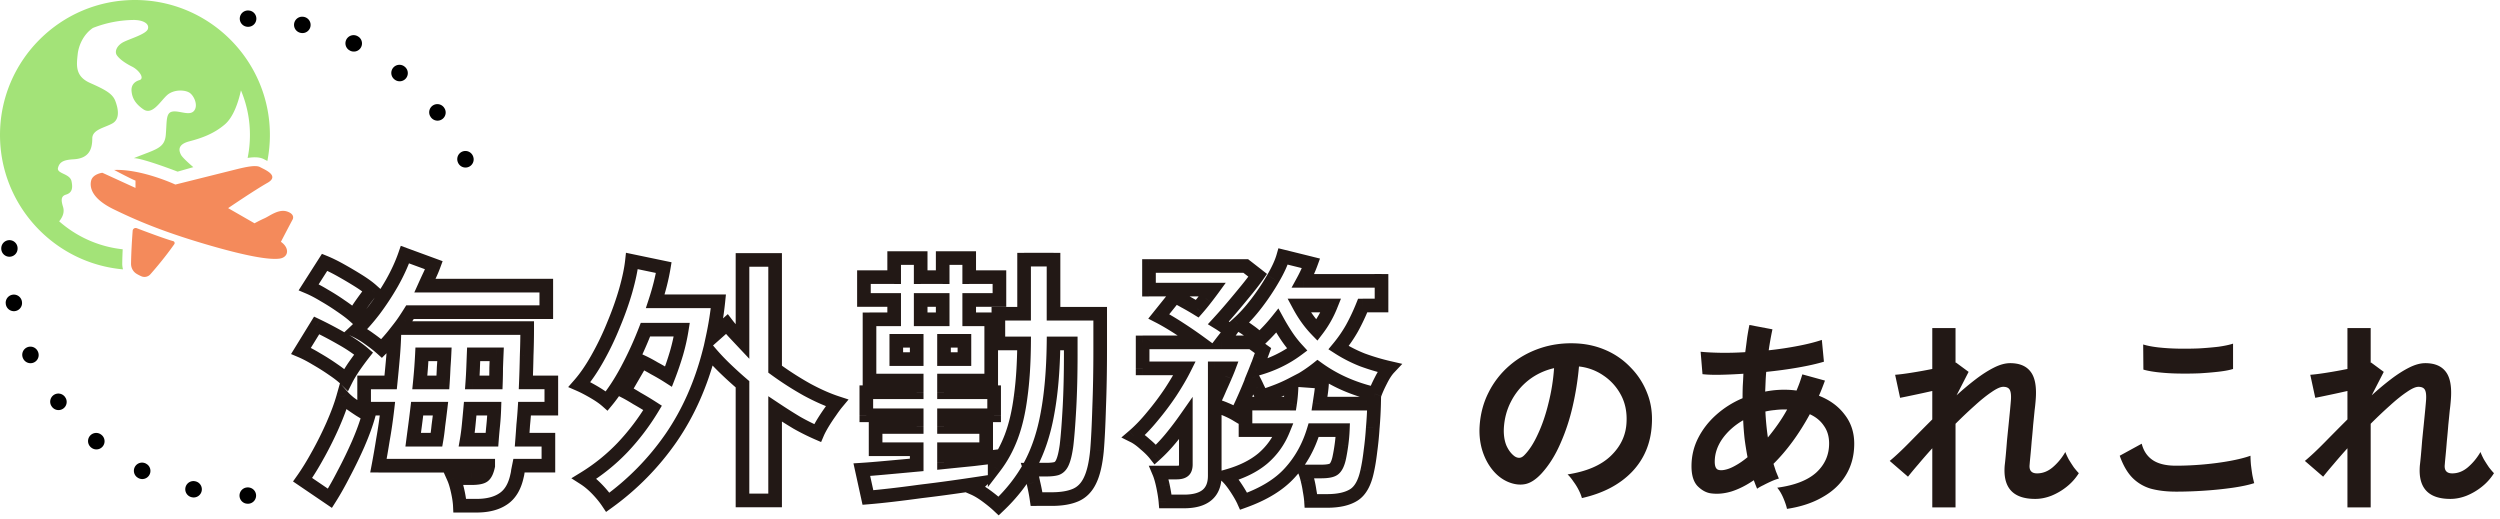 <svg width="660" height="137" viewBox="0 0 660 137" fill="none" xmlns="http://www.w3.org/2000/svg"><path d="M417.62 131.493c-.147-.584-.421-1.278-.822-2.082a15.06 15.06 0 00-1.425-2.302c-.512-.767-1.023-1.388-1.535-1.863 5.005-.767 8.805-2.393 11.399-4.877 2.63-2.521 4.018-5.48 4.165-8.878.146-2.703-.347-5.114-1.48-7.233a14.056 14.056 0 00-4.658-5.152 13.936 13.936 0 00-6.412-2.356 76.759 76.759 0 01-1.644 10.412c-.803 3.544-1.899 6.868-3.288 9.974-1.351 3.105-3.014 5.735-4.986 7.891-1.498 1.607-2.96 2.539-4.384 2.795-1.389.255-2.868.054-4.439-.603-1.535-.658-2.886-1.699-4.055-3.124-1.169-1.425-2.065-3.105-2.686-5.041-.621-1.973-.876-4.074-.767-6.302.183-3.325.968-6.357 2.357-9.097a22.822 22.822 0 015.589-7.179c2.338-2.01 5.024-3.525 8.056-4.548 3.032-1.023 6.265-1.444 9.699-1.26 2.777.145 5.389.766 7.837 1.862a19.9 19.9 0 016.411 4.549 19.525 19.525 0 014.275 6.631c1.023 2.52 1.443 5.279 1.26 8.274-.256 5.005-2.009 9.207-5.261 12.604-3.251 3.361-7.653 5.663-13.206 6.905zm-17.81-11.069c.401.292.822.438 1.26.438.438 0 .877-.219 1.315-.658 1.315-1.315 2.521-3.178 3.617-5.589 1.133-2.411 2.064-5.133 2.795-8.165a52.627 52.627 0 001.479-9.262c-2.52.585-4.767 1.644-6.74 3.179a17.015 17.015 0 00-4.603 5.589c-1.133 2.156-1.772 4.531-1.918 7.124-.073 1.717.146 3.215.657 4.494.548 1.242 1.261 2.192 2.138 2.85zm71.952 13.919c-.146-.731-.457-1.662-.932-2.795-.475-1.133-1.023-2.064-1.644-2.795 4.604-.621 8.038-1.954 10.303-4 2.265-2.083 3.397-4.64 3.397-7.672 0-1.827-.456-3.38-1.37-4.658-.876-1.315-2.119-2.338-3.726-3.069-2.85 5.224-6.046 9.59-9.59 13.097.219.694.438 1.37.658 2.028l.767 1.863c-.585.146-1.242.384-1.973.712-.731.329-1.443.676-2.137 1.042-.694.328-1.242.639-1.644.931l-.439-1.096a39.47 39.47 0 00-.438-1.151c-1.973 1.352-3.927 2.339-5.864 2.96-1.936.584-3.781.749-5.534.493-1.206-.183-2.357-.822-3.453-1.918-1.059-1.133-1.589-2.868-1.589-5.206 0-2.667.585-5.151 1.754-7.453 1.169-2.302 2.758-4.347 4.767-6.138a24.96 24.96 0 016.96-4.384c0-1.096.018-2.173.055-3.233.073-1.096.127-2.173.164-3.233-2.192.146-4.238.237-6.138.274-1.863.037-3.415-.018-4.658-.164l-.493-5.919c1.425.146 3.16.238 5.206.274a82.244 82.244 0 006.576-.164c.183-1.315.347-2.576.493-3.781.183-1.206.384-2.338.603-3.398l6.083 1.15a81.217 81.217 0 00-.986 5.536 93.155 93.155 0 007.726-1.151c2.485-.475 4.585-1.005 6.302-1.59l.548 5.755c-1.826.548-4.091 1.06-6.795 1.534-2.703.475-5.516.858-8.439 1.15-.073.841-.128 1.7-.164 2.576l-.11 2.631a25.913 25.913 0 016.686-.439c.548.037 1.077.092 1.589.165a49.38 49.38 0 00.822-2.083c.256-.73.493-1.46.712-2.192l5.973 1.644c-.255.695-.511 1.37-.767 2.028a45.83 45.83 0 01-.822 1.973c2.886 1.132 5.151 2.795 6.795 4.987 1.681 2.155 2.521 4.712 2.521 7.672 0 3.105-.73 5.863-2.192 8.274-1.425 2.375-3.47 4.311-6.137 5.809-2.631 1.535-5.773 2.576-9.426 3.124zm-16.002-10.412c.731-.183 1.571-.548 2.521-1.096.987-.548 2.01-1.261 3.069-2.137a86.97 86.97 0 01-.767-4.768 74.136 74.136 0 01-.384-4.987c-2.265 1.315-4.092 2.941-5.48 4.877-1.352 1.937-2.027 3.964-2.027 6.083 0 1.133.274 1.827.822 2.083.548.219 1.297.201 2.246-.055zm10.96-8.439a56.935 56.935 0 002.631-3.453 42.302 42.302 0 002.466-3.945h-.713c-.876 0-1.735.054-2.575.164-.84.073-1.662.201-2.466.384.109 2.301.329 4.585.657 6.85zm43.402 18.467v-15.618a153.152 153.152 0 00-3.726 4.275 93.92 93.92 0 00-2.686 3.233l-4.822-4.165c1.534-1.279 3.251-2.886 5.151-4.822a914.479 914.479 0 016.083-6.138v-7.508c-1.607.366-3.197.713-4.768 1.042-1.534.328-2.776.584-3.726.767l-1.315-6.083c1.059-.073 2.502-.256 4.329-.548a121.91 121.91 0 005.48-.986V86.612h6.138v9.152l.109-.055 3.343 2.466-3.178 6.192a73.223 73.223 0 015.096-4.274c1.681-1.279 3.288-2.302 4.822-3.069 1.535-.767 2.941-1.15 4.22-1.15 2.521 0 4.347.785 5.48 2.356 1.133 1.534 1.553 4.018 1.26 7.452a45.424 45.424 0 01-.274 2.631 640.613 640.613 0 01-.383 3.836c-.11 1.425-.238 2.849-.384 4.274a206.543 206.543 0 01-.329 3.781c-.109 1.096-.182 1.9-.219 2.412-.182 1.571.475 2.356 1.973 2.356 1.498 0 2.886-.548 4.165-1.644 1.278-1.096 2.374-2.429 3.288-4 .182.511.475 1.15.877 1.918.438.73.895 1.443 1.37 2.137.511.657.949 1.169 1.315 1.534a14.002 14.002 0 01-3.179 3.562 16.13 16.13 0 01-4.11 2.411c-1.424.548-2.831.822-4.219.822-5.882 0-8.567-2.959-8.056-8.877.073-.585.165-1.462.274-2.631.11-1.205.219-2.52.329-3.945.146-1.462.292-2.905.438-4.329.147-1.462.274-2.759.384-3.891.11-1.169.183-2.01.219-2.521.073-1.242-.036-2.119-.329-2.63-.292-.512-.858-.768-1.698-.768-.731 0-1.754.457-3.069 1.37-1.315.877-2.795 2.065-4.439 3.562a119.568 119.568 0 00-5.096 4.823v22.084h-6.138zm64.335-4.165c-2.448 0-4.64-.255-6.576-.767a11.285 11.285 0 01-4.932-2.904c-1.352-1.388-2.466-3.325-3.343-5.809l5.809-3.178c.475 1.899 1.443 3.342 2.905 4.329 1.461.986 3.507 1.479 6.137 1.479 2.338 0 4.75-.109 7.234-.328 2.484-.22 4.822-.53 7.014-.932s4.001-.859 5.425-1.37c0 .585.037 1.352.11 2.302.11.949.237 1.881.384 2.794.182.914.347 1.626.493 2.138-1.462.475-3.325.876-5.59 1.205a98.591 98.591 0 01-7.343.767c-2.594.183-5.169.274-7.727.274zm-8.603-32.222l-.055-6.63c1.059.328 2.374.584 3.945.766 1.608.183 3.325.293 5.152.33a95.56 95.56 0 005.589-.056 91.25 91.25 0 005.151-.438c1.571-.22 2.868-.493 3.891-.822v6.686c-.913.292-2.155.53-3.726.712a91.137 91.137 0 01-5.151.438 96.64 96.64 0 01-5.645.055 56.371 56.371 0 01-5.261-.329c-1.607-.182-2.904-.42-3.89-.712zm53.868 36.387v-15.618a153.152 153.152 0 00-3.726 4.275 93.92 93.92 0 00-2.686 3.233l-4.822-4.165c1.534-1.279 3.251-2.886 5.151-4.822a914.479 914.479 0 016.083-6.138v-7.508c-1.607.366-3.197.713-4.768 1.042-1.534.328-2.776.584-3.726.767l-1.315-6.083c1.059-.073 2.502-.256 4.329-.548a121.91 121.91 0 005.48-.986V86.612h6.138v9.152l.109-.055 3.343 2.466-3.178 6.192a73.223 73.223 0 015.096-4.274c1.681-1.279 3.288-2.302 4.822-3.069 1.535-.767 2.941-1.15 4.22-1.15 2.521 0 4.347.785 5.48 2.356 1.133 1.534 1.553 4.018 1.26 7.452a45.424 45.424 0 01-.274 2.631 640.613 640.613 0 01-.383 3.836c-.11 1.425-.238 2.849-.384 4.274a206.543 206.543 0 01-.329 3.781c-.109 1.096-.182 1.9-.219 2.412-.182 1.571.475 2.356 1.973 2.356 1.498 0 2.886-.548 4.165-1.644 1.278-1.096 2.374-2.429 3.288-4 .182.511.475 1.15.877 1.918.438.73.895 1.443 1.37 2.137.511.657.949 1.169 1.315 1.534a14.002 14.002 0 01-3.179 3.562 16.13 16.13 0 01-4.11 2.411c-1.424.548-2.831.822-4.219.822-5.882 0-8.567-2.959-8.056-8.877.073-.585.165-1.462.274-2.631.11-1.205.219-2.52.329-3.945.146-1.462.292-2.905.438-4.329.147-1.462.274-2.759.384-3.891.11-1.169.183-2.01.219-2.521.073-1.242-.036-2.119-.329-2.63-.292-.512-.858-.768-1.698-.768-.731 0-1.754.457-3.069 1.37-1.315.877-2.795 2.065-4.439 3.562a119.568 119.568 0 00-5.096 4.823v22.084h-6.138z" fill="#221815"/><mask id="a" maskUnits="userSpaceOnUse" x="76" y="64" width="295" height="73" fill="#000"><path fill="#fff" d="M76 64h295v73H76z"/><path d="M121.4 133.51c-.047-1.027-.233-2.287-.56-3.78-.327-1.493-.677-2.66-1.05-3.5h4.62c1.68 0 2.777-.21 3.29-.63.513-.42.91-1.283 1.19-2.59v-.07H99.91c.373-1.96.77-4.247 1.19-6.86.467-2.613.863-5.343 1.19-8.19h-6.16v-6.93h7c.233-2.287.443-4.503.63-6.65.187-2.193.303-4.223.35-6.09-1.12 1.4-2.24 2.66-3.36 3.78-.887-.793-1.96-1.633-3.22-2.52-1.213-.887-2.403-1.61-3.57-2.17 1.54-1.447 3.15-3.267 4.83-5.46a69.865 69.865 0 004.69-7.14c1.447-2.567 2.59-5.063 3.43-7.49l7.63 2.8c-.327.887-.7 1.773-1.12 2.66-.42.887-.84 1.797-1.26 2.73h32.06v7h-35.98c-.467.747-.933 1.47-1.4 2.17-.467.7-.957 1.377-1.47 2.03h33.81c0 2.427-.047 4.853-.14 7.28a332.558 332.558 0 01-.21 7.07h6.72v6.93h-7.07c-.093 1.447-.21 2.87-.35 4.27-.093 1.4-.187 2.707-.28 3.92h6.93v6.86h-7.77l-.28 1.4c-.047.42-.117.817-.21 1.19-.607 2.893-1.82 4.947-3.64 6.16-1.773 1.213-4.13 1.82-7.07 1.82h-4.41zm-34.3-1.96l-7.21-4.9c1.353-1.913 2.73-4.153 4.13-6.72a95.641 95.641 0 003.92-7.91c1.167-2.66 2.053-5.063 2.66-7.21.373.42.957.957 1.75 1.61.84.607 1.727 1.213 2.66 1.82.933.56 1.703 1.027 2.31 1.4-.607 2.193-1.493 4.643-2.66 7.35a121.164 121.164 0 01-3.78 7.84c-1.307 2.567-2.567 4.807-3.78 6.72zm4.27-31.29c-.793-.793-1.913-1.68-3.36-2.66a59.26 59.26 0 00-4.41-2.8c-1.54-.933-2.917-1.657-4.13-2.17l4.13-6.72c2.053.98 4.223 2.123 6.51 3.43 2.333 1.307 4.293 2.637 5.88 3.99-.7.887-1.54 2.03-2.52 3.43-.933 1.4-1.633 2.567-2.1 3.5zm2.1-16.87c-.84-.747-1.983-1.61-3.43-2.59a59.26 59.26 0 00-4.41-2.8c-1.54-.933-2.917-1.657-4.13-2.17l4.2-6.58c1.26.513 2.683 1.213 4.27 2.1a109.81 109.81 0 014.62 2.73c1.493.933 2.683 1.797 3.57 2.59-.373.42-.887 1.073-1.54 1.96a93.435 93.435 0 00-1.89 2.66 40.83 40.83 0 00-1.26 2.1zm29.75 32.69h6.65c.093-1.213.21-2.52.35-3.92.14-1.4.233-2.823.28-4.27h-6.37c-.14 1.587-.28 3.08-.42 4.48-.14 1.4-.303 2.637-.49 3.71zm-14.14 0h6.16c.187-1.073.35-2.31.49-3.71.187-1.4.373-2.893.56-4.48h-6.16a292.67 292.67 0 01-.56 4.48c-.187 1.4-.35 2.637-.49 3.71zm15.61-15.12h6.23c.047-1.307.07-2.59.07-3.85.047-1.26.093-2.45.14-3.57h-6.09c-.047 1.167-.093 2.38-.14 3.64a117.21 117.21 0 01-.21 3.78zm-13.86 0h6.09c.093-1.4.163-2.73.21-3.99.093-1.26.163-2.403.21-3.43h-5.95c-.047.98-.117 2.123-.21 3.43-.093 1.26-.21 2.59-.35 3.99zm49.63 31.64c-.747-1.12-1.68-2.263-2.8-3.43-1.12-1.167-2.263-2.123-3.43-2.87a50.428 50.428 0 0010.15-8.19 60.82 60.82 0 007.91-10.43 84.904 84.904 0 00-4.06-2.45c-1.353-.84-2.497-1.493-3.43-1.96l4.55-7.84c1.027.467 2.17 1.073 3.43 1.82 1.307.7 2.543 1.423 3.71 2.17a80.225 80.225 0 002.1-6.16 51.728 51.728 0 001.4-6.23h-9.59a95.63 95.63 0 01-4.83 10.57c-1.773 3.313-3.57 6.067-5.39 8.26-.84-.747-1.983-1.54-3.43-2.38-1.447-.84-2.707-1.493-3.78-1.96 1.633-1.867 3.22-4.177 4.76-6.93A74.398 74.398 0 00162 85.7c1.307-3.127 2.38-6.16 3.22-9.1.84-2.987 1.377-5.553 1.61-7.7l8.4 1.75c-.467 2.8-1.213 5.763-2.24 8.89h16.66a86.181 86.181 0 01-1.47 9.31l3.71-3.29c.607.793 1.26 1.563 1.96 2.31.7.747 1.423 1.517 2.17 2.31V68.62h8.61v28.84a82.254 82.254 0 008.4 5.39c2.847 1.54 5.483 2.707 7.91 3.5-.467.56-1.05 1.353-1.75 2.38-.7.98-1.377 2.007-2.03 3.08-.607 1.027-1.05 1.867-1.33 2.52a59.555 59.555 0 01-5.46-2.73 142.394 142.394 0 01-5.74-3.64v24.15h-8.61v-30.66a104.143 104.143 0 01-4.69-4.27 57.582 57.582 0 01-4.06-4.34c-2.193 8.587-5.577 16.193-10.15 22.82a70.032 70.032 0 01-16.66 16.94zm103.18.98c-.84-.793-1.89-1.657-3.15-2.59-1.26-.933-2.427-1.633-3.5-2.1l.7-.7c.28-.187.513-.373.7-.56-2.147.327-4.55.677-7.21 1.05s-5.367.723-8.12 1.05c-2.707.373-5.273.7-7.7.98-2.427.28-4.503.49-6.23.63l-1.61-7.35c1.493-.093 3.523-.257 6.09-.49 2.613-.233 5.413-.49 8.4-.77v-4.13h-10.85v-5.88h10.85v-3.08h-13.3v-6.09h13.3v-3.08h-12.46V84.3h6.51v-5.11h-7.98v-6.02h7.98v-5.04h7v5.04h5.81v-5.04h7v5.04h7.98v6.02h-7.98v5.11h5.81v16.17h-12.46v3.08h13.23v6.09h-13.23v3.08h11.13v5.88h-11.13v3.43c2.753-.28 5.297-.537 7.63-.77 2.38-.28 4.293-.513 5.74-.7v2.73c1.82-2.38 3.29-5.063 4.41-8.05 1.12-2.987 1.937-6.487 2.45-10.5.56-4.013.863-8.703.91-14.07h-6.79v-7.84h6.79V68.55h7.77v14.28h12.32v9.52c0 5.507-.093 10.617-.28 15.33-.14 4.667-.327 8.4-.56 11.2-.327 3.5-.957 6.183-1.89 8.05-.887 1.82-2.147 3.08-3.78 3.78-1.633.7-3.733 1.05-6.3 1.05h-3.99a50.221 50.221 0 00-.84-4.34c-.327-1.587-.607-2.73-.84-3.43h4.2c1.167 0 2.077-.093 2.73-.28.7-.233 1.237-.793 1.61-1.68.42-.933.77-2.403 1.05-4.41.28-2.333.537-5.6.77-9.8.233-4.247.35-9.007.35-14.28v-2.87h-4.55c-.093 7.14-.63 13.323-1.61 18.55-.933 5.18-2.45 9.73-4.55 13.65-2.1 3.873-4.877 7.443-8.33 10.71zM243.06 84.3h5.81v-5.11h-5.81v5.11zm-6.44 10.5h5.39v-4.83h-5.39v4.83zm12.6 0h5.39v-4.83h-5.39v4.83zm58.45 37.59c-.093-1.073-.303-2.403-.63-3.99-.327-1.54-.677-2.753-1.05-3.64h4.55c.887 0 1.517-.14 1.89-.42.42-.28.63-.863.63-1.75v-12.11a81.338 81.338 0 01-3.99 5.25c-1.353 1.633-2.707 3.057-4.06 4.27-.7-.887-1.61-1.797-2.73-2.73-1.073-.98-2.077-1.703-3.01-2.17 1.633-1.4 3.29-3.127 4.97-5.18a72.203 72.203 0 004.83-6.44c1.493-2.287 2.707-4.363 3.64-6.23h-11.06v-6.86h15.05c-1.727-1.26-3.57-2.52-5.53-3.78-1.96-1.26-3.71-2.287-5.25-3.08l4.27-5.32c.84.42 1.75.91 2.73 1.47a76.349 76.349 0 013.15 1.82c.7-.793 1.447-1.703 2.24-2.73a109.753 109.753 0 001.75-2.31h-16.73v-6.23h25.55l3.15 2.45c-.747 1.073-1.727 2.357-2.94 3.85a274.653 274.653 0 01-3.78 4.55 133.083 133.083 0 01-3.64 4.13 26.05 26.05 0 011.68 1.12c.513.373 1.003.747 1.47 1.12-.233.327-.56.747-.98 1.26-.42.513-.863 1.073-1.33 1.68h7.91l3.01 2.17c-.187.513-.443 1.213-.77 2.1-.28.84-.63 1.773-1.05 2.8 4.107-1.12 7.723-2.847 10.85-5.18a29.425 29.425 0 01-2.8-3.57 54.83 54.83 0 01-2.45-4.06 43.153 43.153 0 01-2.31 2.66 57.24 57.24 0 01-2.38 2.38c-.747-.793-1.657-1.563-2.73-2.31-1.073-.793-2.077-1.423-3.01-1.89 1.68-1.493 3.337-3.313 4.97-5.46a60.74 60.74 0 004.34-6.51c1.307-2.24 2.193-4.177 2.66-5.81l7.35 1.82c-.56 1.54-1.26 3.08-2.1 4.62h20.72v6.51h-4.97a53.714 53.714 0 01-2.8 5.95 35.308 35.308 0 01-3.57 5.18 36.371 36.371 0 006.3 3.22c2.287.84 4.643 1.54 7.07 2.1-.747.793-1.47 1.89-2.17 3.29-.7 1.353-1.237 2.543-1.61 3.57a43.974 43.974 0 01-8.05-2.66 39.143 39.143 0 01-7.07-4.06c-1.4 1.12-2.94 2.17-4.62 3.15l5.81.42c-.047.98-.14 1.96-.28 2.94l-.42 2.8h14.42a102.686 102.686 0 01-.35 6.37 84.667 84.667 0 01-.63 6.3c-.233 1.96-.513 3.663-.84 5.11-.653 3.127-1.82 5.227-3.5 6.3-1.68 1.073-4.037 1.61-7.07 1.61h-4.27c-.047-.7-.163-1.563-.35-2.59a28.44 28.44 0 00-.56-2.87c-.233-.98-.467-1.75-.7-2.31h4.27c1.68 0 2.8-.21 3.36-.63.607-.467 1.073-1.4 1.4-2.8.233-1.073.443-2.287.63-3.64.187-1.4.303-2.683.35-3.85h-7.7c-1.307 4.34-3.383 8.073-6.23 11.2-2.8 3.127-6.883 5.647-12.25 7.56-.42-.933-1.073-2.077-1.96-3.43-.887-1.353-1.727-2.403-2.52-3.15 3.873-1.073 7.023-2.613 9.45-4.62 2.427-2.053 4.247-4.573 5.46-7.56h-9.94v-7h11.76c.233-1.54.373-3.22.42-5.04a38.577 38.577 0 01-3.71 1.68 62.916 62.916 0 01-4.2 1.47c-.327-.747-.7-1.54-1.12-2.38-.373-.84-.793-1.68-1.26-2.52a121.736 121.736 0 01-2.38 5.67c-.793 1.82-1.447 3.15-1.96 3.99-.7-.42-1.587-.863-2.66-1.33a19.362 19.362 0 00-3.01-1.05v18.55c0 4.527-2.707 6.79-8.12 6.79h-4.9zm39.97-45.22a27.288 27.288 0 003.71-6.51h-8.4c1.353 2.52 2.917 4.69 4.69 6.51zm-26.95 18.34c.467-.933.933-1.96 1.4-3.08.513-1.12.98-2.17 1.4-3.15.42-.98.7-1.657.84-2.03h-3.64v8.26z"/></mask><path d="M121.4 133.51l-1.798.082.078 1.718h1.72v-1.8zm-.56-3.78l1.758-.385-1.758.385zm-1.05-3.5v-1.8h-2.77l1.125 2.531 1.645-.731zm7.91-.63l-1.14-1.393 1.14 1.393zm1.19-2.59l1.76.377.04-.186v-.191h-1.8zm0-.07h1.8v-1.8h-1.8v1.8zm-28.98 0l-1.768-.337-.407 2.137h2.175v-1.8zm1.19-6.86l-1.772-.316-.003.015-.002.015 1.777.286zm1.19-8.19l1.788.205.23-2.005h-2.018v1.8zm-6.16 0h-1.8v1.8h1.8v-1.8zm0-6.93v-1.8h-1.8v1.8h1.8zm7 0v1.8h1.626l.165-1.617-1.791-.183zm.63-6.65l1.793.156.001-.003-1.794-.153zm.35-6.09l1.799.045.134-5.343-3.339 4.174 1.406 1.124zM100.75 92l-1.2 1.341 1.269 1.136 1.204-1.204L100.75 92zm-3.22-2.52l-1.062 1.453.013.01.013.01 1.036-1.473zm-3.57-2.17l-1.232-1.312-1.915 1.798 2.368 1.137.779-1.623zm4.83-5.46l1.429 1.095.006-.008.005-.007-1.44-1.08zm4.69-7.14l1.561.896.004-.006.003-.006-1.568-.884zm3.43-7.49l.62-1.69-1.721-.632-.6 1.733 1.701.589zm7.63 2.8l1.689.622.623-1.69-1.692-.622-.62 1.69zm-1.12 2.66l1.627.77-1.627-.77zm-1.26 2.73l-1.641-.739-1.143 2.539h2.784v-1.8zm32.06 0h1.8v-1.8h-1.8v1.8zm0 7v1.8h1.8v-1.8h-1.8zm-35.98 0v-1.8h-.998l-.528.846 1.526.954zm-1.4 2.17l1.498.999-1.498-.999zm-1.47 2.03l-1.415-1.112-2.288 2.912h3.703v-1.8zm33.81 0h1.8v-1.8h-1.8v1.8zm-.14 7.28l-1.799-.07v.018l-.001.017 1.8.035zm-.21 7.07l-1.799-.073-.076 1.873h1.875v-1.8zm6.72 0h1.8v-1.8h-1.8v1.8zm0 6.93v1.8h1.8v-1.8h-1.8zm-7.07 0v-1.8h-1.688l-.108 1.684 1.796.116zm-.35 4.27l-1.791-.179-.003.03-.002.029 1.796.12zm-.28 3.92l-1.795-.138-.149 1.938h1.944v-1.8zm6.93 0h1.8v-1.8h-1.8v1.8zm0 6.86v1.8h1.8v-1.8h-1.8zm-7.77 0v-1.8h-1.476l-.289 1.447 1.765.353zm-.28 1.4l-1.765-.353-.015.077-.009.077 1.789.199zm-.21 1.19l-1.746-.437-.009.034-.007.034 1.762.369zm-3.64 6.16l-.998-1.498-.009.006-.009.006 1.016 1.486zm-45.78-.14l-1.012 1.489 1.537 1.044.995-1.569-1.52-.964zm-7.21-4.9l-1.47-1.039-1.059 1.497 1.517 1.031 1.012-1.489zm4.13-6.72l-1.575-.872-.005.01 1.58.862zm3.92-7.91l-1.648-.723 1.648.723zm2.66-7.21l1.345-1.196-2.183-2.456-.894 3.162 1.732.49zm1.75 1.61l-1.144 1.389.044.037.046.033 1.054-1.459zm2.66 1.82l-.981 1.509.027.018.028.016.926-1.543zm2.31 1.4l1.735.48.36-1.304-1.152-.709-.943 1.533zm-2.66 7.35l1.648.723.005-.011-1.653-.712zm-3.78 7.84l-1.592-.84-.006.012-.006.011 1.604.817zm.49-24.57l-1.273 1.273 1.766 1.766 1.117-2.234-1.61-.805zm-3.36-2.66l-1.032 1.475.011.007.011.008 1.01-1.49zm-4.41-2.8l-.933 1.54.017.01.018.01.898-1.56zm-4.13-2.17l-1.534-.942-1.096 1.784 1.929.816.701-1.658zm4.13-6.72l.775-1.624-1.46-.698-.849 1.38 1.534.942zm6.51 3.43l-.893 1.563.007.004.007.004.879-1.571zm5.88 3.99l1.413 1.115 1.074-1.36-1.319-1.124-1.168 1.369zm-2.52 3.43l-1.475-1.032-.011.017-.012.016 1.498.999zm0-13.37l-1.196 1.345 1.692 1.504 1.084-1.987-1.58-.862zm-3.43-2.59l-1.032 1.475.011.007.011.008 1.01-1.49zM85.63 78l-.933 1.54.017.01.018.01.898-1.56zm-4.13-2.17l-1.517-.968-1.147 1.796 1.963.83.701-1.658zm4.2-6.58l.68-1.667-1.39-.566-.807 1.264 1.517.969zm4.27 2.1l-.878 1.571.878-1.571zm8.19 5.32l1.345 1.196 1.192-1.341-1.337-1.196-1.2 1.341zm-3.43 4.62l-1.486-1.016-.018.027-.018.028 1.522.961zm28.49 34.79l-1.773-.308-.367 2.108h2.14v-1.8zm6.65 0v1.8h1.667l.128-1.662-1.795-.138zm.35-3.92l1.791.179-1.791-.179zm.28-4.27l1.799.058.06-1.858H130.5v1.8zm-6.37 0v-1.8h-1.648l-.145 1.642 1.793.158zm-.42 4.48l1.791.179-1.791-.179zm-14.63 3.71l-1.785-.233-.265 2.033h2.05v-1.8zm6.16 0v1.8h1.514l.259-1.492-1.773-.308zm.49-3.71l-1.784-.238-.004.029-.003.03 1.791.179zm.56-4.48l1.788.21.236-2.01h-2.024v1.8zm-6.16 0v-1.8h-1.601l-.187 1.59 1.788.21zm-.56 4.48l1.784.238-1.784-.238zm15.12-11.41l-1.795-.128-.138 1.928h1.933v-1.8zm6.23 0v1.8h1.737l.062-1.736-1.799-.064zm.07-3.85l-1.799-.067-.001.034v.033h1.8zm.14-3.57l1.798.075.079-1.875h-1.877v1.8zm-6.09 0v-1.8h-1.729l-.07 1.728 1.799.072zm-.14 3.64l1.799.07v-.003l-1.799-.067zm-14.07 3.78l-1.791-.179-.198 1.979h1.989v-1.8zm6.09 0v1.8h1.684l.112-1.68-1.796-.12zm.21-3.99l-1.795-.133-.003.033-.001.033 1.799.067zm.21-3.43l1.798.082.086-1.882h-1.884v1.8zm-5.95 0v-1.8h-1.716l-.082 1.714 1.798.086zm-.21 3.43l1.795.133v-.005l-1.795-.128zm10.22 36.54l1.798-.082c-.053-1.165-.261-2.533-.6-4.083l-1.758.385-1.758.385c.314 1.436.479 2.588.52 3.477l1.798-.082zm-.56-3.78l1.758-.385c-.338-1.545-.719-2.846-1.163-3.846l-1.645.731-1.645.731c.302.68.621 1.712.937 3.154l1.758-.385zm-1.05-3.5v1.8h4.62v-3.6h-4.62v1.8zm4.62 0v1.8c.903 0 1.72-.055 2.421-.19.666-.127 1.413-.359 2.009-.847l-1.14-1.393-1.14-1.393c.083-.068.025.015-.406.098-.396.075-.967.125-1.744.125v1.8zm3.29-.63l1.14 1.393c1.021-.835 1.517-2.24 1.81-3.606l-1.76-.377-1.76-.377c-.123.572-.257.979-.383 1.253-.13.283-.213.343-.187.321l1.14 1.393zm1.19-2.59h1.8v-.07h-3.6v.07h1.8zm0-.07v-1.8H99.91v3.6h28.98v-1.8zm-28.98 0l1.768.337c.378-1.982.777-4.286 1.199-6.911l-1.777-.286-1.777-.286a242.558 242.558 0 01-1.181 6.809l1.768.337zm1.19-6.86l1.772.316c.474-2.653.876-5.42 1.206-8.301l-1.788-.205-1.788-.205a131.122 131.122 0 01-1.174 8.079l1.772.316zm1.19-8.19v-1.8h-6.16v3.6h6.16v-1.8zm-6.16 0h1.8v-6.93h-3.6v6.93h1.8zm0-6.93v1.8h7v-3.6h-7v1.8zm7 0l1.791.183c.234-2.295.445-4.52.632-6.677l-1.793-.156-1.793-.156a440.524 440.524 0 01-.628 6.623l1.791.183zm.63-6.65l1.794.153c.189-2.223.308-4.29.355-6.198l-1.799-.045-1.799-.045c-.046 1.825-.16 3.819-.345 5.982l1.794.153zm.35-6.09l-1.406-1.124a43.802 43.802 0 01-3.227 3.631L100.75 92l1.273 1.273a47.871 47.871 0 003.493-3.929l-1.406-1.124zM100.75 92l1.2-1.341c-.951-.852-2.082-1.735-3.384-2.651L97.53 89.48l-1.036 1.472c1.219.858 2.234 1.654 3.056 2.39l1.2-1.342zm-3.22-2.52l1.062-1.453c-1.288-.942-2.573-1.725-3.853-2.34l-.779 1.623-.779 1.623c1.053.505 2.149 1.168 3.287 2l1.062-1.453zm-3.57-2.17l1.232 1.312c1.63-1.53 3.305-3.429 5.027-5.677L98.79 81.85l-1.429-1.094c-1.638 2.137-3.183 3.88-4.633 5.242l1.232 1.312zm4.83-5.46l1.44 1.08a71.578 71.578 0 004.811-7.324l-1.561-.896-1.561-.896a68.103 68.103 0 01-4.569 6.956l1.44 1.08zm4.69-7.14l1.568.884c1.492-2.648 2.683-5.243 3.563-7.785l-1.701-.589-1.701-.589c-.8 2.311-1.896 4.71-3.297 7.195l1.568.884zm3.43-7.49l-.62 1.69 7.63 2.8.62-1.69.62-1.69-7.63-2.8-.62 1.69zm7.63 2.8l-1.689-.622c-.307.834-.66 1.671-1.058 2.511l1.627.771 1.627.77c.442-.933.836-1.869 1.182-2.808l-1.689-.622zm-1.12 2.66l-1.627-.77c-.425.897-.85 1.818-1.274 2.761l1.641.739 1.641.739c.416-.924.831-1.823 1.246-2.698l-1.627-.771zm-1.26 2.73v1.8h32.06v-3.6h-32.06v1.8zm32.06 0h-1.8v7h3.6v-7h-1.8zm0 7v-1.8h-35.98v3.6h35.98v-1.8zm-35.98 0l-1.526-.954c-.458.732-.915 1.44-1.372 2.126l1.498.998 1.498.999a88.82 88.82 0 001.428-2.215l-1.526-.954zm-1.4 2.17l-1.498-.998c-.441.661-.903 1.3-1.387 1.916l1.415 1.112 1.415 1.112a34.02 34.02 0 001.553-2.143l-1.498-.999zm-1.47 2.03v1.8h33.81v-3.6h-33.81v1.8zm33.81 0h-1.8c0 2.404-.046 4.807-.139 7.21l1.799.07 1.799.07c.094-2.45.141-4.9.141-7.35h-1.8zm-.14 7.28l-1.8-.035a322.3 322.3 0 01-.209 7.032l1.799.073 1.799.073c.093-2.3.164-4.67.211-7.108l-1.8-.035zm-.21 7.07v1.8h6.72v-3.6h-6.72v1.8zm6.72 0h-1.8v6.93h3.6v-6.93h-1.8zm0 6.93v-1.8h-7.07v3.6h7.07v-1.8zm-7.07 0l-1.796-.116a119.339 119.339 0 01-.345 4.207l1.791.179 1.791.179c.142-1.422.261-2.866.355-4.333l-1.796-.116zm-.35 4.27l-1.796-.12a377.948 377.948 0 01-.279 3.902l1.795.138 1.795.138c.094-1.22.187-2.533.281-3.938l-1.796-.12zm-.28 3.92v1.8h6.93v-3.6h-6.93v1.8zm6.93 0h-1.8v6.86h3.6v-6.86h-1.8zm0 6.86v-1.8h-7.77v3.6h7.77v-1.8zm-7.77 0l-1.765-.353-.28 1.4 1.765.353 1.765.353.28-1.4-1.765-.353zm-.28 1.4l-1.789-.199a7.26 7.26 0 01-.167.952l1.746.437 1.746.437c.115-.459.198-.936.253-1.428l-1.789-.199zm-.21 1.19l-1.762-.369c-.544 2.598-1.571 4.161-2.876 5.031l.998 1.498.998 1.498c2.335-1.556 3.735-4.1 4.404-7.289l-1.762-.369zm-3.64 6.16l-1.016-1.486c-1.382.946-3.347 1.506-6.054 1.506v3.6c3.173 0 5.922-.653 8.086-2.134l-1.016-1.486zm-7.07 1.82v-1.8h-4.41v3.6h4.41v-1.8zm-38.71-1.96l1.012-1.489-7.21-4.9-1.012 1.489-1.012 1.489 7.21 4.9 1.012-1.489zm-7.21-4.9l1.47 1.039c1.402-1.982 2.815-4.283 4.24-6.897l-1.58-.862-1.58-.862c-1.375 2.52-2.715 4.698-4.02 6.543l1.47 1.039zm4.13-6.72l1.575.872a97.608 97.608 0 003.993-8.059l-1.648-.723-1.648-.723a93.831 93.831 0 01-3.847 7.761l1.575.872zm3.92-7.91l1.648.723c1.191-2.715 2.11-5.198 2.744-7.443l-1.732-.49-1.732-.49c-.579 2.048-1.434 4.372-2.576 6.977l1.648.723zm2.66-7.21l-1.345 1.196c.466.524 1.134 1.131 1.95 1.803l1.145-1.389 1.144-1.389c-.77-.635-1.268-1.101-1.549-1.417L90.6 104.81zm1.75 1.61l-1.054 1.459a67.105 67.105 0 002.733 1.87l.981-1.509.981-1.509a64.255 64.255 0 01-2.587-1.77l-1.054 1.459zm2.66 1.82l-.926 1.543c.93.559 1.694 1.022 2.293 1.39l.943-1.533.943-1.533c-.614-.378-1.39-.849-2.327-1.41l-.926 1.543zm2.31 1.4l-1.735-.48c-.58 2.095-1.435 4.466-2.578 7.118l1.653.712 1.653.712c1.19-2.761 2.108-5.29 2.742-7.582l-1.735-.48zm-2.66 7.35l-1.648-.723a119.017 119.017 0 01-3.724 7.723l1.592.84 1.592.84a123.007 123.007 0 003.836-7.957l-1.648-.723zm-3.78 7.84l-1.604-.817c-1.288 2.529-2.52 4.718-3.696 6.573l1.52.964 1.52.964c1.25-1.972 2.538-4.263 3.864-6.867l-1.604-.817zm.49-24.57l1.273-1.273c-.906-.905-2.128-1.864-3.624-2.877L88.01 97.6 87 99.09c1.399.947 2.416 1.762 3.097 2.443l1.273-1.273zm-3.36-2.66l1.032-1.475a60.903 60.903 0 00-4.544-2.885L83.6 94.8l-.898 1.56a57.39 57.39 0 014.276 2.715L88.01 97.6zm-4.41-2.8l.933-1.54c-1.59-.963-3.045-1.73-4.362-2.288l-.701 1.658-.701 1.658c1.11.47 2.407 1.148 3.898 2.051L83.6 94.8zm-4.13-2.17l1.534.943 4.13-6.72-1.534-.943-1.533-.942-4.13 6.72 1.533.942zm4.13-6.72l-.775 1.624a98.257 98.257 0 016.392 3.369l.893-1.563.893-1.563a101.816 101.816 0 00-6.628-3.492L83.6 85.91zm6.51 3.43l-.88 1.57c2.258 1.265 4.115 2.53 5.592 3.79l1.168-1.37 1.168-1.37c-1.697-1.447-3.76-2.842-6.168-4.19l-.88 1.57zm5.88 3.99l-1.413-1.115a78.16 78.16 0 00-2.582 3.513l1.475 1.032 1.475 1.032a74.57 74.57 0 012.458-3.347L95.99 93.33zm-2.52 3.43l-1.498-.999c-.953 1.43-1.698 2.666-2.212 3.694l1.61.805 1.61.805c.42-.839 1.074-1.936 1.988-3.306l-1.498-.999zm0-13.37l1.196-1.345c-.922-.82-2.136-1.732-3.617-2.735L90.04 80.8l-1.01 1.49c1.413.957 2.486 1.771 3.244 2.445l1.196-1.345zm-3.43-2.59l1.032-1.475a60.903 60.903 0 00-4.544-2.885L85.63 78l-.898 1.56a57.39 57.39 0 014.276 2.715L90.04 80.8zM85.63 78l.933-1.54c-1.59-.963-3.045-1.73-4.362-2.288L81.5 75.83l-.701 1.658c1.11.47 2.407 1.148 3.898 2.051L85.63 78zm-4.13-2.17l1.517.969 4.2-6.58-1.517-.969-1.517-.969-4.2 6.58 1.517.969zm4.2-6.58l-.68 1.667c1.174.478 2.53 1.142 4.072 2.004l.878-1.571.878-1.571c-1.631-.912-3.122-1.647-4.469-2.196L85.7 69.25zm4.27 2.1l-.878 1.571a108.36 108.36 0 014.544 2.685l.954-1.526.954-1.526c-1.52-.95-3.084-1.875-4.696-2.775l-.878 1.571zm4.62 2.73l-.954 1.526c1.443.903 2.54 1.705 3.324 2.405l1.2-1.341 1.2-1.341c-.99-.886-2.273-1.81-3.816-2.775l-.954 1.526zm3.57 2.59l-1.345-1.196c-.43.484-.983 1.19-1.644 2.088l1.449 1.068 1.45 1.068c.644-.876 1.118-1.476 1.435-1.832L98.16 76.67zm-1.54 1.96l-1.45-1.068a95.336 95.336 0 00-1.926 2.712l1.486 1.016 1.486 1.016a91.335 91.335 0 011.853-2.608L96.62 78.63zm-1.89 2.66l-1.522-.961a42.422 42.422 0 00-1.318 2.2l1.58.861 1.58.862a39.22 39.22 0 011.202-2l-1.522-.962zm28.49 34.79v1.8h6.65v-3.6h-6.65v1.8zm6.65 0l1.795.138c.092-1.198.207-2.491.346-3.879l-1.791-.179-1.791-.179a178.318 178.318 0 00-.354 3.961l1.795.138zm.35-3.92l1.791.179c.144-1.441.24-2.905.288-4.391l-1.799-.058-1.799-.058a61.356 61.356 0 01-.272 4.149l1.791.179zm.28-4.27v-1.8h-6.37v3.6h6.37v-1.8zm-6.37 0l-1.793-.158c-.139 1.58-.279 3.067-.418 4.459l1.791.179 1.791.179c.141-1.408.281-2.908.422-4.501l-1.793-.158zm-.42 4.48l-1.791-.179a50.924 50.924 0 01-.472 3.581l1.773.308 1.773.308c.196-1.126.365-2.407.508-3.839l-1.791-.179zm-14.63 3.71v1.8h6.16v-3.6h-6.16v1.8zm6.16 0l1.773.308c.196-1.126.365-2.407.508-3.839l-1.791-.179-1.791-.179a50.924 50.924 0 01-.472 3.581l1.773.308zm.49-3.71l1.784.238c.188-1.41.376-2.913.564-4.508l-1.788-.21-1.788-.21a287.725 287.725 0 01-.556 4.452l1.784.238zm.56-4.48v-1.8h-6.16v3.6h6.16v-1.8zm-6.16 0l-1.788-.21a287.725 287.725 0 01-.556 4.452l1.784.238 1.784.238c.188-1.41.376-2.913.564-4.508l-1.788-.21zm-.56 4.48l-1.784-.238c-.187 1.401-.351 2.64-.491 3.715l1.785.233 1.785.233c.14-1.071.303-2.306.489-3.705l-1.784-.238zm15.12-11.41v1.8h6.23v-3.6h-6.23v1.8zm6.23 0l1.799.064c.047-1.327.071-2.632.071-3.914h-3.6c0 1.238-.023 2.5-.069 3.786l1.799.064zm.07-3.85l1.799.067c.046-1.258.093-2.445.139-3.562l-1.798-.075-1.798-.075a777.6 777.6 0 00-.141 3.578l1.799.067zm.14-3.57v-1.8h-6.09v3.6h6.09v-1.8zm-6.09 0l-1.799-.072a1720.39 1720.39 0 00-.14 3.645l1.799.067 1.799.067c.046-1.259.093-2.47.14-3.635l-1.799-.072zm-.14 3.64l-1.799-.07a114.027 114.027 0 01-.206 3.722l1.795.128 1.795.128c.095-1.325.166-2.604.214-3.839l-1.799-.069zm-14.07 3.78v1.8h6.09v-3.6h-6.09v1.8zm6.09 0l1.796.12c.094-1.416.165-2.764.213-4.043l-1.799-.067-1.799-.067a134.81 134.81 0 01-.207 3.937l1.796.12zm.21-3.99l1.795.133c.094-1.273.166-2.434.213-3.481l-1.798-.082-1.798-.082a122.02 122.02 0 01-.207 3.379l1.795.133zm.21-3.43v-1.8h-5.95v3.6h5.95v-1.8zm-5.95 0l-1.798-.086c-.046.962-.115 2.09-.207 3.388l1.795.128 1.795.128c.094-1.316.165-2.474.213-3.472l-1.798-.086zm-.21 3.43l-1.795-.133a152.272 152.272 0 01-.346 3.944l1.791.179 1.791.179c.141-1.414.259-2.759.354-4.036l-1.795-.133zm49.28 35.63l-1.498.998 1.036 1.555 1.515-1.093-1.053-1.46zm-2.8-3.43l1.298-1.247-1.298 1.247zm-3.43-2.87l-.94-1.535-2.452 1.502 2.422 1.549.97-1.516zm10.15-8.19l1.301 1.244.009-.01-1.31-1.234zm7.91-10.43l1.543.926.898-1.496-1.468-.944-.973 1.514zm-4.06-2.45l-.949 1.529.03.019.032.018.887-1.566zm-3.43-1.96l-1.557-.904-.961 1.657 1.713.857.805-1.61zm4.55-7.84l.745-1.639-1.484-.674-.818 1.41 1.557.903zm3.43 1.82l-.918 1.549.034.02.034.018.85-1.587zm3.71 2.17l-.97 1.516 1.855 1.188.794-2.055-1.679-.649zm2.1-6.16l1.726.51.003-.01-1.729-.5zm1.4-6.23l1.778.283.331-2.083h-2.109v1.8zm-9.59 0v-1.8h-1.233l-.445 1.15 1.678.65zm-10.22 18.83l-1.196 1.345 1.392 1.238 1.189-1.434-1.385-1.149zm-3.43-2.38l.904-1.557-.904 1.557zm-3.78-1.96l-1.355-1.185-1.622 1.854 2.259.982.718-1.651zm4.76-6.93l-1.566-.887-.005.008 1.571.879zM162 85.7l-1.661-.694-.004.01-.005.011 1.67.673zm3.22-9.1l1.731.495.002-.008-1.733-.487zm1.61-7.7l.367-1.762-1.942-.405-.214 1.972 1.789.195zm8.4 1.75l1.776.296.284-1.706-1.693-.352-.367 1.762zm-2.24 8.89l-1.71-.562-.776 2.362h2.486v-1.8zm16.66 0l1.791.184.204-1.984h-1.995v1.8zm-1.47 9.31l-1.76-.379-1.157 5.371 4.111-3.645-1.194-1.347zm3.71-3.29l1.43-1.093-1.176-1.538-1.448 1.284 1.194 1.347zm1.96 2.31l-1.313 1.231 1.313-1.231zm2.17 2.31l-1.311 1.234 3.111 3.305V90.18h-1.8zm0-21.56v-1.8h-1.8v1.8h1.8zm8.61 0h1.8v-1.8h-1.8v1.8zm0 28.84h-1.8v.916l.74.539 1.06-1.455zm8.4 5.39l-.876 1.572.01.006.01.005.856-1.583zm7.91 3.5l1.383 1.152 1.699-2.038-2.523-.825-.559 1.711zm-1.75 2.38l1.465 1.046.011-.016.011-.016-1.487-1.014zm-2.03 3.08l-1.538-.936-.006.01-.006.01 1.55.916zm-1.33 2.52l-.714 1.652 1.657.717.711-1.66-1.654-.709zm-5.46-2.73l-.926 1.543.022.014.023.013.881-1.57zm-5.74-3.64l.998-1.498-2.798-1.865v3.363h1.8zm0 24.15v1.8h1.8v-1.8h-1.8zm-8.61 0h-1.8v1.8h1.8v-1.8zm0-30.66h1.8v-.828l-.629-.539-1.171 1.367zm-4.69-4.27l1.252-1.293-1.252 1.293zm-4.06-4.34l1.379-1.157-2.255-2.688-.868 3.4 1.744.445zm-10.15 22.82l1.478 1.027.003-.005-1.481-1.022zm-16.66 16.94l1.498-.998c-.816-1.224-1.82-2.45-3-3.679l-1.298 1.247-1.298 1.247c1.06 1.104 1.923 2.165 2.6 3.181l1.498-.998zm-2.8-3.43l1.298-1.247c-1.202-1.252-2.453-2.304-3.758-3.139l-.97 1.516-.97 1.516c1.029.659 2.064 1.52 3.102 2.601l1.298-1.247zm-3.43-2.87l.94 1.535a52.207 52.207 0 0010.511-8.481l-1.301-1.244-1.301-1.244a48.608 48.608 0 01-9.789 7.899l.94 1.535zm10.15-8.19l1.31 1.234a62.51 62.51 0 008.143-10.738l-1.543-.926-1.543-.926a59.041 59.041 0 01-7.677 10.122l1.31 1.234zm7.91-10.43l.973-1.514a85.552 85.552 0 00-4.146-2.502l-.887 1.566-.887 1.566a83.781 83.781 0 013.974 2.398l.973-1.514zm-4.06-2.45l.949-1.529c-1.378-.856-2.573-1.54-3.574-2.041l-.805 1.61-.805 1.61c.866.433 1.958 1.055 3.286 1.879l.949-1.529zm-3.43-1.96l1.557.904 4.55-7.84-1.557-.904-1.557-.904-4.55 7.84 1.557.904zm4.55-7.84l-.745 1.639c.953.433 2.038 1.007 3.257 1.73l.918-1.549.918-1.549c-1.301-.77-2.503-1.41-3.603-1.91l-.745 1.639zm3.43 1.82l-.85 1.587a53.77 53.77 0 013.59 2.099l.97-1.516.97-1.516a57.158 57.158 0 00-3.83-2.24l-.85 1.586zm3.71 2.17l1.679.649a82.018 82.018 0 002.147-6.299l-1.726-.51-1.726-.51a78.483 78.483 0 01-2.053 6.021l1.679.649zm2.1-6.16l1.729.5a53.591 53.591 0 001.449-6.447l-1.778-.283-1.778-.283a49.865 49.865 0 01-1.351 6.013l1.729.5zm1.4-6.23v-1.8h-9.59v3.6h9.59v-1.8zm-9.59 0l-1.678-.65a93.661 93.661 0 01-4.739 10.37l1.587.85 1.587.85a97.239 97.239 0 004.921-10.77l-1.678-.65zm-4.83 10.57l-1.587-.85c-1.733 3.239-3.465 5.884-5.188 7.961l1.385 1.149 1.385 1.149c1.917-2.31 3.779-5.171 5.592-8.56l-1.587-.849zm-5.39 8.26l1.196-1.345c-.962-.856-2.217-1.717-3.722-2.592l-.904 1.557-.904 1.557c1.388.805 2.42 1.53 3.138 2.168l1.196-1.345zm-3.43-2.38l.904-1.557c-1.484-.861-2.809-1.55-3.966-2.054l-.718 1.651-.718 1.651c.989.43 2.184 1.047 3.594 1.866l.904-1.557zm-3.78-1.96l1.355 1.185c1.734-1.982 3.39-4.401 4.976-7.236l-1.571-.879-1.571-.879c-1.494 2.672-3.012 4.873-4.544 6.624l1.355 1.185zm4.76-6.93l1.566.887a76.305 76.305 0 004.374-9.104L162 85.7l-1.67-.673a72.498 72.498 0 01-4.166 8.676l1.566.887zM162 85.7l1.661.694c1.331-3.185 2.428-6.285 3.29-9.3l-1.731-.494-1.731-.494c-.818 2.865-1.867 5.832-3.15 8.9L162 85.7zm3.22-9.1l1.733.487c.856-3.045 1.419-5.714 1.666-7.993l-1.789-.194-1.789-.195c-.219 2.016-.73 4.48-1.554 7.408l1.733.487zm1.61-7.7l-.367 1.762 8.4 1.75.367-1.762.367-1.762-8.4-1.75-.367 1.762zm8.4 1.75l-1.776-.296c-.449 2.697-1.172 5.571-2.174 8.624l1.71.562 1.71.561c1.051-3.2 1.822-6.252 2.306-9.155l-1.776-.296zm-2.24 8.89v1.8h16.66v-3.6h-16.66v1.8zm16.66 0l-1.791-.184c-.32 3.11-.8 6.148-1.439 9.115l1.76.379 1.76.379a88.151 88.151 0 001.501-9.505l-1.791-.184zm-1.47 9.31l1.194 1.347 3.71-3.29-1.194-1.347-1.194-1.347-3.71 3.29 1.194 1.347zm3.71-3.29l-1.43 1.093a32.015 32.015 0 002.077 2.448l1.313-1.231 1.313-1.231a28.316 28.316 0 01-1.843-2.172l-1.43 1.093zm1.96 2.31l-1.313 1.231c.701.748 1.425 1.519 2.172 2.313l1.311-1.234 1.311-1.234c-.746-.792-1.469-1.561-2.168-2.307l-1.313 1.231zm2.17 2.31h1.8V68.62h-3.6v21.56h1.8zm0-21.56v1.8h8.61v-3.6h-8.61v1.8zm8.61 0h-1.8v28.84h3.6V68.62h-1.8zm0 28.84l-1.06 1.455a83.963 83.963 0 008.584 5.507l.876-1.572.876-1.572a80.519 80.519 0 01-8.216-5.273l-1.06 1.455zm8.4 5.39l-.856 1.583c2.917 1.579 5.654 2.793 8.207 3.628l.559-1.711.559-1.711c-2.301-.752-4.837-1.871-7.613-3.372l-.856 1.583zm7.91 3.5l-1.383-1.152c-.52.624-1.141 1.472-1.854 2.518l1.487 1.014 1.487 1.014c.687-1.007 1.233-1.746 1.646-2.242l-1.383-1.152zm-1.75 2.38l-1.465-1.046a52.687 52.687 0 00-2.103 3.19l1.538.936 1.538.936a48.134 48.134 0 011.957-2.97l-1.465-1.046zm-2.03 3.08l-1.55-.916c-.623 1.055-1.11 1.971-1.434 2.727l1.654.709 1.654.709c.237-.551.636-1.315 1.226-2.313l-1.55-.916zm-1.33 2.52l.714-1.652a57.846 57.846 0 01-5.293-2.648l-.881 1.57-.881 1.57a61.265 61.265 0 005.627 2.812l.714-1.652zm-5.46-2.73l.926-1.543a143.127 143.127 0 01-5.668-3.595l-.998 1.498-.998 1.498a143.526 143.526 0 005.812 3.685l.926-1.543zm-5.74-3.64h-1.8v24.15h3.6v-24.15h-1.8zm0 24.15v-1.8h-8.61v3.6h8.61v-1.8zm-8.61 0h1.8v-30.66h-3.6v30.66h1.8zm0-30.66l1.171-1.367a102.94 102.94 0 01-4.609-4.196l-1.252 1.293-1.252 1.293c1.52 1.473 3.11 2.921 4.771 4.344l1.171-1.367zm-4.69-4.27l1.252-1.293a55.874 55.874 0 01-3.933-4.204l-1.379 1.157-1.379 1.157a59.27 59.27 0 004.187 4.476l1.252-1.293zm-4.06-4.34l-1.744-.446c-2.146 8.402-5.447 15.809-9.887 22.244l1.481 1.022 1.481 1.022c4.706-6.818 8.172-14.624 10.413-23.397l-1.744-.445zm-10.15 22.82l-1.478-1.027a68.248 68.248 0 01-16.235 16.507l1.053 1.46 1.053 1.46a71.834 71.834 0 0017.085-17.373l-1.478-1.027zm86.52 17.92l-1.236 1.309 1.237 1.168 1.236-1.169-1.237-1.308zm-6.65-4.69l-1.273-1.273-1.869 1.87 2.424 1.054.718-1.651zm.7-.7l-.998-1.498-.149.099-.126.126 1.273 1.273zm.7-.56l1.273 1.273 3.877-3.877-5.421.824.271 1.78zm-7.21 1.05l-.25-1.783.25 1.783zm-8.12 1.05l-.212-1.787-.017.002-.017.002.246 1.783zm-7.7.98l.206 1.788-.206-1.788zm-6.23.63l-1.758.385.336 1.536 1.567-.127-.145-1.794zm-1.61-7.35l-.112-1.796-2.096.13.45 2.051 1.758-.385zm6.09-.49l-.16-1.793h-.003l.163 1.793zm8.4-.77l.168 1.792 1.632-.153v-1.639h-1.8zm0-4.13h1.8v-1.8h-1.8v1.8zm-10.85 0h-1.8v1.8h1.8v-1.8zm0-5.88v-1.8h-1.8v1.8h1.8zm10.85 0v1.8h1.8v-1.8h-1.8zm0-3.08h1.8v-1.8h-1.8v1.8zm-13.3 0h-1.8v1.8h1.8v-1.8zm0-6.09v-1.8h-1.8v1.8h1.8zm13.3 0v1.8h1.8v-1.8h-1.8zm0-3.08h1.8v-1.8h-1.8v1.8zm-12.46 0h-1.8v1.8h1.8v-1.8zm0-16.17v-1.8h-1.8v1.8h1.8zm6.51 0v1.8h1.8v-1.8h-1.8zm0-5.11h1.8v-1.8h-1.8v1.8zm-7.98 0h-1.8v1.8h1.8v-1.8zm0-6.02v-1.8h-1.8v1.8h1.8zm7.98 0v1.8h1.8v-1.8h-1.8zm0-5.04v-1.8h-1.8v1.8h1.8zm7 0h1.8v-1.8h-1.8v1.8zm0 5.04h-1.8v1.8h1.8v-1.8zm5.81 0v1.8h1.8v-1.8h-1.8zm0-5.04v-1.8h-1.8v1.8h1.8zm7 0h1.8v-1.8h-1.8v1.8zm0 5.04h-1.8v1.8h1.8v-1.8zm7.98 0h1.8v-1.8h-1.8v1.8zm0 6.02v1.8h1.8v-1.8h-1.8zm-7.98 0v-1.8h-1.8v1.8h1.8zm0 5.11h-1.8v1.8h1.8v-1.8zm5.81 0h1.8v-1.8h-1.8v1.8zm0 16.17v1.8h1.8v-1.8h-1.8zm-12.46 0v-1.8h-1.8v1.8h1.8zm0 3.08h-1.8v1.8h1.8v-1.8zm13.23 0h1.8v-1.8h-1.8v1.8zm0 6.09v1.8h1.8v-1.8h-1.8zm-13.23 0v-1.8h-1.8v1.8h1.8zm0 3.08h-1.8v1.8h1.8v-1.8zm11.13 0h1.8v-1.8h-1.8v1.8zm0 5.88v1.8h1.8v-1.8h-1.8zm-11.13 0v-1.8h-1.8v1.8h1.8zm0 3.43h-1.8v1.992l1.982-.201-.182-1.791zm7.63-.77l.179 1.791.016-.001.015-.002-.21-1.788zm5.74-.7h1.8v-2.047l-2.03.262.23 1.785zm0 2.73h-1.8v5.317l3.23-4.224-1.43-1.093zm4.41-8.05l-1.685-.632 1.685.632zm2.45-10.5l-1.783-.249-.001.01-.001.011 1.785.228zm.91-14.07l1.8.016.016-1.816h-1.816v1.8zm-6.79 0h-1.8v1.8h1.8v-1.8zm0-7.84v-1.8h-1.8v1.8h1.8zm6.79 0v1.8h1.8v-1.8h-1.8zm0-14.28v-1.8h-1.8v1.8h1.8zm7.77 0h1.8v-1.8h-1.8v1.8zm0 14.28h-1.8v1.8h1.8v-1.8zm12.32 0h1.8v-1.8h-1.8v1.8zm-.28 24.85l-1.799-.071v.017l1.799.054zm-.56 11.2l1.792.167.001-.009.001-.009-1.794-.149zm-1.89 8.05l-1.61-.805-.004.008-.004.009 1.618.788zm-3.78 3.78l.709 1.654-.709-1.654zm-10.29 1.05l-1.782.255.221 1.545h1.561v-1.8zm-.84-4.34l-1.763.363.005.025.006.024 1.752-.412zm-.84-3.43v-1.8h-2.497l.789 2.369 1.708-.569zm6.93-.28l.495 1.731.037-.011.037-.012-.569-1.708zm1.61-1.68l-1.641-.739-.009.02-.009.02 1.659.699zm1.05-4.41l1.783.249.002-.017.002-.018-1.787-.214zm.77-9.8l1.797.1v-.001l-1.797-.099zm.35-17.15h1.8v-1.8h-1.8v1.8zm-4.55 0v-1.8h-1.777l-.023 1.776 1.8.024zm-1.61 18.55l-1.769-.332-.002.013 1.771.319zm-4.55 13.65l1.582.858.005-.008-1.587-.85zM243.06 84.3h-1.8v1.8h1.8v-1.8zm5.81 0v1.8h1.8v-1.8h-1.8zm0-5.11h1.8v-1.8h-1.8v1.8zm-5.81 0v-1.8h-1.8v1.8h1.8zm-6.44 15.61h-1.8v1.8h1.8v-1.8zm5.39 0v1.8h1.8v-1.8h-1.8zm0-4.83h1.8v-1.8h-1.8v1.8zm-5.39 0v-1.8h-1.8v1.8h1.8zm12.6 4.83h-1.8v1.8h1.8v-1.8zm5.39 0v1.8h1.8v-1.8h-1.8zm0-4.83h1.8v-1.8h-1.8v1.8zm-5.39 0v-1.8h-1.8v1.8h1.8zm14.42 43.61l1.236-1.309c-.907-.856-2.016-1.765-3.315-2.727l-1.071 1.446-1.071 1.446c1.221.905 2.212 1.722 2.985 2.453l1.236-1.309zm-3.15-2.59l1.071-1.446c-1.335-.989-2.621-1.769-3.853-2.305l-.718 1.651-.718 1.651c.914.397 1.962 1.018 3.147 1.895l1.071-1.446zm-3.5-2.1l1.273 1.273.7-.7-1.273-1.273-1.273-1.273-.7.7 1.273 1.273zm.7-.7l.998 1.498a6.43 6.43 0 00.975-.785l-1.273-1.273-1.273-1.273a2.807 2.807 0 01-.425.335l.998 1.498zm.7-.56l-.271-1.78c-2.138.326-4.535.675-7.189 1.047l.25 1.783.25 1.783a679.08 679.08 0 007.231-1.053l-.271-1.78zm-7.21 1.05l-.25-1.783c-2.647.372-5.341.72-8.082 1.046l.212 1.787.212 1.787c2.766-.328 5.485-.679 8.158-1.054l-.25-1.783zm-8.12 1.05l-.246-1.783c-2.695.372-5.248.697-7.66.975l.206 1.788.206 1.788c2.442-.282 5.022-.61 7.74-.985l-.246-1.783zm-7.7.98l-.206-1.788c-2.414.278-4.469.486-6.169.624l.145 1.794.145 1.794c1.754-.142 3.852-.354 6.291-.636l-.206-1.788zm-6.23.63l1.758-.385-1.61-7.35-1.758.385-1.758.385 1.61 7.35 1.758-.385zm-1.61-7.35l.112 1.796c1.518-.094 3.568-.259 6.141-.493l-.163-1.793-.163-1.793c-2.56.233-4.571.395-6.039.487l.112 1.796zm6.09-.49l.16 1.793c2.616-.234 5.419-.491 8.408-.771l-.168-1.792-.168-1.792c-2.984.28-5.782.536-8.392.769l.16 1.793zm8.4-.77h1.8v-4.13h-3.6v4.13h1.8zm0-4.13v-1.8h-10.85v3.6h10.85v-1.8zm-10.85 0h1.8v-5.88h-3.6v5.88h1.8zm0-5.88v1.8h10.85v-3.6h-10.85v1.8zm10.85 0h1.8v-3.08h-3.6v3.08h1.8zm0-3.08v-1.8h-13.3v3.6h13.3v-1.8zm-13.3 0h1.8v-6.09h-3.6v6.09h1.8zm0-6.09v1.8h13.3v-3.6h-13.3v1.8zm13.3 0h1.8v-3.08h-3.6v3.08h1.8zm0-3.08v-1.8h-12.46v3.6h12.46v-1.8zm-12.46 0h1.8V84.3h-3.6v16.17h1.8zm0-16.17v1.8h6.51v-3.6h-6.51v1.8zm6.51 0h1.8v-5.11h-3.6v5.11h1.8zm0-5.11v-1.8h-7.98v3.6h7.98v-1.8zm-7.98 0h1.8v-6.02h-3.6v6.02h1.8zm0-6.02v1.8h7.98v-3.6h-7.98v1.8zm7.98 0h1.8v-5.04h-3.6v5.04h1.8zm0-5.04v1.8h7v-3.6h-7v1.8zm7 0h-1.8v5.04h3.6v-5.04h-1.8zm0 5.04v1.8h5.81v-3.6h-5.81v1.8zm5.81 0h1.8v-5.04h-3.6v5.04h1.8zm0-5.04v1.8h7v-3.6h-7v1.8zm7 0h-1.8v5.04h3.6v-5.04h-1.8zm0 5.04v1.8h7.98v-3.6h-7.98v1.8zm7.98 0h-1.8v6.02h3.6v-6.02h-1.8zm0 6.02v-1.8h-7.98v3.6h7.98v-1.8zm-7.98 0h-1.8v5.11h3.6v-5.11h-1.8zm0 5.11v1.8h5.81v-3.6h-5.81v1.8zm5.81 0h-1.8v16.17h3.6V84.3h-1.8zm0 16.17v-1.8h-12.46v3.6h12.46v-1.8zm-12.46 0h-1.8v3.08h3.6v-3.08h-1.8zm0 3.08v1.8h13.23v-3.6h-13.23v1.8zm13.23 0h-1.8v6.09h3.6v-6.09h-1.8zm0 6.09v-1.8h-13.23v3.6h13.23v-1.8zm-13.23 0h-1.8v3.08h3.6v-3.08h-1.8zm0 3.08v1.8h11.13v-3.6h-11.13v1.8zm11.13 0h-1.8v5.88h3.6v-5.88h-1.8zm0 5.88v-1.8h-11.13v3.6h11.13v-1.8zm-11.13 0h-1.8v3.43h3.6v-3.43h-1.8zm0 3.43l.182 1.791c2.753-.28 5.295-.537 7.627-.77l-.179-1.791-.179-1.791c-2.335.233-4.879.49-7.633.77l.182 1.791zm7.63-.77l.21 1.788c2.383-.281 4.304-.515 5.76-.703l-.23-1.785-.23-1.785a534.59 534.59 0 01-5.72.697l.21 1.788zm5.74-.7h-1.8v2.73h3.6v-2.73h-1.8zm0 2.73l1.43 1.093c1.934-2.529 3.487-5.369 4.665-8.511L267 115.24l-1.685-.632c-1.062 2.832-2.449 5.358-4.155 7.589l1.43 1.093zm4.41-8.05l1.685.632c1.18-3.146 2.024-6.787 2.55-10.904l-1.785-.228-1.785-.228c-.501 3.91-1.29 7.269-2.35 10.096l1.685.632zm2.45-10.5l1.783.249c.573-4.111.88-8.882.927-14.303l-1.8-.016-1.8-.016c-.046 5.312-.346 9.921-.893 13.837l1.783.249zm.91-14.07v-1.8h-6.79v3.6h6.79v-1.8zm-6.79 0h1.8v-7.84h-3.6v7.84h1.8zm0-7.84v1.8h6.79v-3.6h-6.79v1.8zm6.79 0h1.8V68.55h-3.6v14.28h1.8zm0-14.28v1.8h7.77v-3.6h-7.77v1.8zm7.77 0h-1.8v14.28h3.6V68.55h-1.8zm0 14.28v1.8h12.32v-3.6h-12.32v1.8zm12.32 0h-1.8v9.52h3.6v-9.52h-1.8zm0 9.52h-1.8c0 5.487-.093 10.573-.279 15.259l1.799.071 1.799.071c.187-4.74.281-9.874.281-15.401h-1.8zm-.28 15.33l-1.799-.054c-.14 4.653-.325 8.35-.555 11.105l1.794.149 1.794.149c.237-2.845.425-6.614.565-11.295l-1.799-.054zm-.56 11.2l-1.792-.167c-.318 3.409-.92 5.836-1.708 7.412l1.61.805 1.61.805c1.079-2.157 1.737-5.097 2.072-8.688l-1.792-.167zm-1.89 8.05l-1.618-.788c-.726 1.489-1.69 2.407-2.871 2.914l.709 1.654.709 1.654c2.086-.893 3.641-2.495 4.689-4.646l-1.618-.788zm-3.78 3.78l-.709-1.654c-1.333.571-3.168.904-5.591.904v3.6c2.711 0 5.075-.367 7.009-1.196l-.709-1.654zm-6.3 1.05v-1.8h-3.99v3.6h3.99v-1.8zm-3.99 0l1.782-.255a51.797 51.797 0 00-.87-4.497l-1.752.412-1.752.412c.364 1.546.633 2.939.81 4.183l1.782-.255zm-.84-4.34l1.763-.363c-.328-1.594-.626-2.827-.895-3.636l-1.708.569-1.708.569c.197.591.46 1.645.785 3.224l1.763-.363zm-.84-3.43v1.8h4.2v-3.6h-4.2v1.8zm4.2 0v1.8c1.233 0 2.336-.095 3.225-.349l-.495-1.731-.494-1.731c-.418.12-1.135.211-2.236.211v1.8zm2.73-.28l.569 1.708c1.331-.444 2.191-1.48 2.7-2.689l-1.659-.699-1.659-.699c-.237.564-.451.648-.52.671l.569 1.708zm1.61-1.68l1.641.739c.53-1.176.906-2.856 1.192-4.9l-1.783-.249-1.783-.249c-.274 1.969-.598 3.23-.908 3.92l1.641.739zm1.05-4.41l1.787.214c.287-2.389.546-5.701.78-9.914l-1.797-.1-1.797-.1c-.233 4.187-.487 7.409-.76 9.686l1.787.214zm.77-9.8l1.797.099c.236-4.286.353-9.08.353-14.379h-3.6c0 5.248-.116 9.974-.347 14.181l1.797.099zm.35-14.28h1.8v-2.87h-3.6v2.87h1.8zm0-2.87v-1.8h-4.55v3.6h4.55v-1.8zm-4.55 0l-1.8-.023c-.092 7.069-.623 13.144-1.579 18.241l1.769.332 1.769.332c1.004-5.356 1.547-11.648 1.641-18.859l-1.8-.023zm-1.61 18.55l-1.771-.319c-.906 5.027-2.369 9.392-4.366 13.119l1.587.85 1.587.85c2.203-4.113 3.774-8.848 4.734-14.181l-1.771-.319zm-4.55 13.65l-1.582-.858c-2.003 3.694-4.659 7.114-7.985 10.26l1.237 1.308 1.237 1.308c3.581-3.387 6.478-7.107 8.675-11.16l-1.582-.858zM243.06 84.3v1.8h5.81v-3.6h-5.81v1.8zm5.81 0h1.8v-5.11h-3.6v5.11h1.8zm0-5.11v-1.8h-5.81v3.6h5.81v-1.8zm-5.81 0h-1.8v5.11h3.6v-5.11h-1.8zm-6.44 15.61v1.8h5.39V93h-5.39v1.8zm5.39 0h1.8v-4.83h-3.6v4.83h1.8zm0-4.83v-1.8h-5.39v3.6h5.39v-1.8zm-5.39 0h-1.8v4.83h3.6v-4.83h-1.8zm12.6 4.83v1.8h5.39V93h-5.39v1.8zm5.39 0h1.8v-4.83h-3.6v4.83h1.8zm0-4.83v-1.8h-5.39v3.6h5.39v-1.8zm-5.39 0h-1.8v4.83h3.6v-4.83h-1.8zm58.45 42.42l-1.793.156.143 1.644h1.65v-1.8zm-.63-3.99l1.763-.363-.002-.011-1.761.374zm-1.05-3.64v-1.8h-2.711l1.052 2.499 1.659-.699zm6.44-.42l-.998-1.498-.042.028-.04.03 1.08 1.44zm.63-13.86h1.8v-5.71l-3.275 4.678 1.475 1.032zm-3.99 5.25l-1.386-1.148 1.386 1.148zm-4.06 4.27l-1.413 1.115 1.188 1.505 1.427-1.28-1.202-1.34zm-2.73-2.73l-1.214 1.329.03.028.032.026 1.152-1.383zm-3.01-2.17l-1.171-1.367-2.059 1.765 2.425 1.212.805-1.61zm4.97-5.18l-1.378-1.158-.007.009-.008.009 1.393 1.14zm4.83-6.44l1.498.998.004-.007.005-.007-1.507-.984zm3.64-6.23l1.61.805 1.302-2.605h-2.912v1.8zm-11.06 0h-1.8v1.8h1.8v-1.8zm0-6.86v-1.8h-1.8v1.8h1.8zm15.05 0v1.8h5.52l-4.459-3.254-1.061 1.454zm-10.78-6.86l-1.404-1.127-1.379 1.718 1.959 1.01.824-1.601zm4.27-5.32l.805-1.61-1.299-.65-.91 1.133 1.404 1.127zm2.73 1.47l-.893 1.563.015.009.016.008.862-1.58zm3.15 1.82l-.936 1.538 1.288.784.998-1.131-1.35-1.191zm2.24-2.73l1.424 1.1-1.424-1.1zm1.75-2.31l1.456 1.059 2.079-2.859h-3.535v1.8zm-16.73 0h-1.8v1.8h1.8v-1.8zm0-6.23v-1.8h-1.8v1.8h1.8zm25.55 0l1.105-1.42-.487-.38h-.618v1.8zm3.15 2.45l1.478 1.028.974-1.401-1.347-1.048-1.105 1.421zm-2.94 3.85l-1.397-1.135 1.397 1.135zm-7.42 8.68l-1.323-1.22-1.483 1.607 1.863 1.146.943-1.533zm3.15 2.24l1.465 1.046.99-1.387-1.331-1.065-1.124 1.406zm-.98 1.26l-1.393-1.14 1.393 1.14zm-1.33 1.68l-1.427-1.097-2.229 2.897h3.656v-1.8zm7.91 0l1.053-1.46-.472-.34h-.581v1.8zm3.01 2.17l1.692.615.465-1.28-1.104-.795-1.053 1.46zm-.77 2.1l-1.689-.622-.01.026-.009.027 1.708.569zm-1.05 2.8l-1.666-.681-1.382 3.378 3.522-.96-.474-1.737zm10.85-5.18l1.077 1.443 1.595-1.191-1.345-1.468-1.327 1.216zm-2.8-3.57l-1.498.999 1.498-.999zm-2.45-4.06l1.578-.866-1.297-2.366-1.687 2.107 1.406 1.125zm-2.31 2.66l1.309 1.236-1.309-1.236zm-2.38 2.38l-1.311 1.234 1.234 1.31 1.311-1.233-1.234-1.311zm-2.73-2.31l-1.07 1.448.021.015.021.015 1.028-1.478zm-3.01-1.89l-1.196-1.345-1.987 1.766 2.378 1.189.805-1.61zm4.97-5.46l-1.432-1.09 1.432 1.09zm4.34-6.51l-1.555-.907-.006.01 1.561.897zm2.66-5.81l.433-1.747-1.687-.418-.477 1.67 1.731.495zm7.35 1.82l1.692.615.684-1.881-1.943-.481-.433 1.747zm-2.1 4.62l-1.58-.862-1.452 2.662H344v-1.8zm20.72 0h1.8v-1.8h-1.8v1.8zm0 6.51v1.8h1.8v-1.8h-1.8zm-4.97 0v-1.8h-1.219l-.452 1.132 1.671.668zm-2.8 5.95l1.568.884.005-.008.004-.008-1.577-.868zm-3.57 5.18l-1.386-1.148-1.296 1.564 1.709 1.098.973-1.514zm6.3 3.22l-.662 1.674.02.008.021.008.621-1.69zm7.07 2.1l1.311 1.234 2.148-2.283-3.054-.705-.405 1.754zm-2.17 3.29l1.599.827.005-.011.006-.011-1.61-.805zm-1.61 3.57l-.403 1.754 1.551.356.544-1.495-1.692-.615zm-8.05-2.66l-.731 1.645.731-1.645zm-7.07-4.06l1.055-1.458-1.11-.803-1.069.855 1.124 1.406zm-4.62 3.15l-.907-1.555-5.024 2.931 5.801.419.13-1.795zm5.81.42l1.798.086.084-1.755-1.752-.126-.13 1.795zm-.28 2.94l1.78.267.002-.012-1.782-.255zm-.42 2.8l-1.78-.267-.31 2.067h2.09v-1.8zm14.42 0l1.8.041.041-1.841h-1.841v1.8zm-.35 6.37l-1.794-.153-.001.019-.001.019 1.796.115zm-.63 6.3l-1.783-.249-.002.018-.002.018 1.787.213zm-.84 5.11l-1.756-.396-.003.014-.003.014 1.762.368zm-3.5 6.3l.969 1.517-.969-1.517zm-11.34 1.61l-1.796.12.112 1.68h1.684v-1.8zm-.35-2.59l-1.782.255.005.033.006.034 1.771-.322zm-.56-2.87l-1.751.417.002.01.003.01 1.746-.437zm-.7-2.31v-1.8h-2.7l1.038 2.492 1.662-.692zm7.63-.63l1.08 1.44.009-.007.008-.006-1.097-1.427zm1.4-2.8l1.753.409.003-.013.003-.014-1.759-.382zm.63-3.64l1.783.246.001-.008-1.784-.238zm.35-3.85l1.799.072.074-1.872H354.5v1.8zm-7.7 0v-1.8h-1.338l-.386 1.281 1.724.519zm-6.23 11.2l-1.331-1.212-.005.006-.005.005 1.341 1.201zm-12.25 7.56l-1.641.739.681 1.514 1.564-.558-.604-1.695zm-1.96-3.43l1.506-.986-1.506.986zm-2.52-3.15l-.481-1.735-3.081.854 2.328 2.192 1.234-1.311zm9.45-4.62l1.147 1.387.008-.006.008-.007-1.163-1.374zm5.46-7.56l1.668.677 1.006-2.477h-2.674v1.8zm-9.94 0h-1.8v1.8h1.8v-1.8zm0-7v-1.8h-1.8v1.8h1.8zm11.76 0v1.8h1.548l.232-1.53-1.78-.27zm.42-5.04l1.799.046.079-3.051-2.708 1.408.83 1.597zm-3.71 1.68l.658 1.675-.658-1.675zm-4.2 1.47l-1.649.721.646 1.478 1.54-.481-.537-1.718zm-1.12-2.38l-1.645.731.017.037.018.037 1.61-.805zm-1.26-2.52l1.573-.874-1.858-3.346-1.392 3.566 1.677.654zm-2.38 5.67l-1.641-.739-.005.01-.004.01 1.65.719zm-1.96 3.99l-.926 1.543 1.531.919.931-1.523-1.536-.939zm-5.67-2.38l.437-1.746-2.237-.559v2.305h1.8zm26.95-19.88l-1.289 1.256 1.451 1.49 1.266-1.65-1.428-1.096zm3.71-6.51l1.671.669.988-2.469h-2.659v1.8zm-8.4 0v-1.8h-3.01l1.424 2.652 1.586-.852zm-22.26 24.85h-1.8l3.41.805-1.61-.805zm1.4-3.08l-1.636-.75-.013.029-.013.029 1.662.692zm2.24-5.18l1.685.632.912-2.432h-2.597v1.8zm-3.64 0v-1.8h-1.8v1.8h1.8zm-13.02 35.14l1.793-.156c-.101-1.168-.325-2.572-.66-4.197l-1.763.363-1.763.363c.319 1.549.515 2.804.6 3.783l1.793-.156zm-.63-3.99l1.761-.374c-.338-1.59-.716-2.928-1.152-3.965l-1.659.699-1.659.699c.31.736.632 1.825.948 3.315l1.761-.374zm-1.05-3.64v1.8h4.55v-3.6h-4.55v1.8zm4.55 0v1.8c.976 0 2.109-.134 2.97-.78l-1.08-1.44-1.08-1.44c.081-.06.092-.037-.063-.002-.149.033-.39.062-.747.062v1.8zm1.89-.42l.998 1.498c1.205-.804 1.432-2.209 1.432-3.248h-3.6c0 .152-.009.268-.021.354a.84.84 0 01-.03.139c-.004.01.006-.02.043-.071a.709.709 0 01.18-.17l.998 1.498zm.63-1.75h1.8v-12.11h-3.6v12.11h1.8zm0-12.11l-1.475-1.032a79.64 79.64 0 01-3.901 5.134l1.386 1.148 1.386 1.148a82.864 82.864 0 004.079-5.366l-1.475-1.032zm-3.99 5.25l-1.386-1.148c-1.306 1.576-2.598 2.933-3.876 4.078l1.202 1.34 1.202 1.34c1.429-1.281 2.843-2.771 4.244-4.462l-1.386-1.148zm-4.06 4.27l1.413-1.115c-.796-1.008-1.801-2.006-2.991-2.998l-1.152 1.383-1.152 1.383c1.05.875 1.865 1.697 2.469 2.462L305.01 120zm-2.73-2.73l1.214-1.329c-1.152-1.052-2.292-1.887-3.419-2.451l-.805 1.61-.805 1.61c.739.37 1.606.981 2.601 1.889l1.214-1.329zm-3.01-2.17l1.171 1.367c1.73-1.483 3.46-3.29 5.192-5.407l-1.393-1.14-1.393-1.14c-1.628 1.99-3.212 3.636-4.748 4.953l1.171 1.367zm4.97-5.18l1.378 1.158a74.296 74.296 0 004.95-6.6l-1.498-.998-1.498-.998a70.642 70.642 0 01-4.71 6.28l1.378 1.158zm4.83-6.44l1.507.984c1.52-2.328 2.771-4.465 3.743-6.409l-1.61-.805-1.61-.805c-.895 1.79-2.071 3.805-3.537 6.051l1.507.984zm3.64-6.23v-1.8h-11.06v3.6h11.06v-1.8zm-11.06 0h1.8v-6.86h-3.6v6.86h1.8zm0-6.86v1.8h15.05v-3.6h-15.05v1.8zm15.05 0l1.061-1.454a115.1 115.1 0 00-5.618-3.84l-.973 1.514-.973 1.514a112.349 112.349 0 015.442 3.72l1.061-1.454zm-5.53-3.78l.973-1.514c-1.993-1.281-3.794-2.34-5.399-3.166l-.824 1.6-.824 1.6c1.475.76 3.174 1.755 5.101 2.994l.973-1.514zm-5.25-3.08l1.404 1.127 4.27-5.32-1.404-1.127-1.404-1.127-4.27 5.32 1.404 1.127zm4.27-5.32l-.805 1.61a54.64 54.64 0 012.642 1.423l.893-1.563.893-1.563a57.8 57.8 0 00-2.818-1.517l-.805 1.61zm2.73 1.47l-.862 1.58c1 .546 2.025 1.138 3.076 1.778l.936-1.538.936-1.538a78.987 78.987 0 00-3.224-1.862l-.862 1.58zm3.15 1.82l1.35 1.19a56.308 56.308 0 002.314-2.82l-1.424-1.1-1.424-1.1a53.207 53.207 0 01-2.166 2.64l1.35 1.19zm2.24-2.73l1.424 1.1a112.299 112.299 0 001.782-2.351l-1.456-1.059-1.456-1.059c-.357.492-.927 1.244-1.718 2.268l1.424 1.101zm1.75-2.31v-1.8h-16.73v3.6h16.73v-1.8zm-16.73 0h1.8v-6.23h-3.6v6.23h1.8zm0-6.23v1.8h25.55v-3.6h-25.55v1.8zm25.55 0l-1.105 1.42 3.15 2.45 1.105-1.42 1.105-1.42-3.15-2.45-1.105 1.42zm3.15 2.45l-1.478-1.028c-.712 1.024-1.662 2.27-2.859 3.743l1.397 1.135 1.397 1.135c1.23-1.513 2.24-2.834 3.021-3.957l-1.478-1.028zm-2.94 3.85l-1.397-1.135a275.317 275.317 0 01-3.756 4.52l1.373 1.165 1.373 1.165a283.74 283.74 0 003.804-4.58l-1.397-1.135zm-3.78 4.55l-1.373-1.165a129.484 129.484 0 01-3.59 4.074l1.323 1.221 1.323 1.22a135.51 135.51 0 003.69-4.185l-1.373-1.165zm-3.64 4.13l-.943 1.533c.572.352 1.093.7 1.564 1.043l1.059-1.456 1.059-1.456a27.896 27.896 0 00-1.796-1.197l-.943 1.533zm1.68 1.12l-1.059 1.456c.493.358.961.715 1.405 1.07l1.124-1.406 1.124-1.406a41.857 41.857 0 00-1.535-1.17l-1.059 1.456zm1.47 1.12l-1.465-1.046c-.2.28-.499.666-.908 1.166l1.393 1.14 1.393 1.14c.431-.527.786-.981 1.052-1.354l-1.465-1.046zm-.98 1.26l-1.393-1.14a74.7 74.7 0 00-1.364 1.723l1.427 1.097 1.427 1.097c.457-.594.889-1.14 1.296-1.637l-1.393-1.14zm-1.33 1.68v1.8h7.91v-3.6h-7.91v1.8zm7.91 0l-1.053 1.46 3.01 2.17 1.053-1.46 1.053-1.46-3.01-2.17-1.053 1.46zm3.01 2.17l-1.692-.615c-.185.51-.441 1.207-.767 2.093l1.689.622 1.689.622c.327-.887.585-1.59.773-2.107l-1.692-.615zm-.77 2.1l-1.708-.57c-.264.795-.6 1.69-1.008 2.688l1.666.682 1.666.681a47.287 47.287 0 001.092-2.912l-1.708-.569zm-1.05 2.8l.474 1.737c4.304-1.174 8.129-2.994 11.453-5.474l-1.077-1.443-1.077-1.443c-2.93 2.187-6.338 3.82-10.247 4.886l.474 1.737zm10.85-5.18l1.327-1.216a27.54 27.54 0 01-2.629-3.352l-1.498.998-1.498.999a31.31 31.31 0 002.971 3.787l1.327-1.216zm-2.8-3.57l1.498-.998a53.226 53.226 0 01-2.37-3.928l-1.578.866-1.578.865a56.799 56.799 0 002.53 4.194l1.498-.999zm-2.45-4.06l-1.406-1.125a40.928 40.928 0 01-2.213 2.55l1.309 1.235 1.309 1.236a45.043 45.043 0 002.407-2.772l-1.406-1.124zm-2.31 2.66l-1.309-1.236a55.169 55.169 0 01-2.305 2.305l1.234 1.311 1.234 1.31a59.78 59.78 0 002.455-2.454L334.9 87.31zm-2.38 2.38l1.311-1.234c-.847-.9-1.857-1.75-3.013-2.554l-1.028 1.478-1.028 1.478c.991.689 1.801 1.38 2.447 2.066l1.311-1.234zm-2.73-2.31l1.07-1.447c-1.135-.84-2.227-1.53-3.275-2.053l-.805 1.61-.805 1.61c.819.41 1.733.98 2.745 1.728l1.07-1.448zm-3.01-1.89l1.196 1.345c1.782-1.584 3.516-3.493 5.206-5.715l-1.432-1.09-1.432-1.09c-1.577 2.072-3.156 3.802-4.734 5.205l1.196 1.345zm4.97-5.46l1.432 1.09a62.358 62.358 0 004.469-6.703l-1.561-.897-1.561-.897a58.963 58.963 0 01-4.211 6.317l1.432 1.09zm4.34-6.51l1.555.907c1.347-2.31 2.312-4.39 2.836-6.223l-1.731-.494-1.731-.494c-.41 1.434-1.218 3.226-2.484 5.397l1.555.907zm2.66-5.81l-.433 1.747 7.35 1.82.433-1.747.433-1.747-7.35-1.82-.433 1.747zm7.35 1.82l-1.692-.615a31.88 31.88 0 01-1.988 4.373l1.58.862 1.58.862a35.552 35.552 0 002.212-4.867l-1.692-.615zm-2.1 4.62v1.8h20.72v-3.6H344v1.8zm20.72 0h-1.8v6.51h3.6v-6.51h-1.8zm0 6.51v-1.8h-4.97v3.6h4.97v-1.8zm-4.97 0l-1.671-.668a52.113 52.113 0 01-2.706 5.75l1.577.868 1.577.868a55.497 55.497 0 002.894-6.15l-1.671-.668zm-2.8 5.95l-1.568-.884a33.441 33.441 0 01-3.388 4.916l1.386 1.148 1.386 1.148a37.026 37.026 0 003.752-5.444l-1.568-.884zm-3.57 5.18l-.973 1.514a38.145 38.145 0 006.611 3.38l.662-1.674.662-1.674a34.59 34.59 0 01-5.989-3.06l-.973 1.514zm6.3 3.22l-.621 1.69a60.695 60.695 0 007.286 2.164l.405-1.754.405-1.754a57.051 57.051 0 01-6.854-2.036l-.621 1.69zm7.07 2.1l-1.311-1.234c-.906.963-1.722 2.224-2.469 3.719l1.61.805 1.61.805c.653-1.305 1.284-2.238 1.871-2.861l-1.311-1.234zm-2.17 3.29l-1.599-.827c-.723 1.397-1.295 2.661-1.703 3.782l1.692.615 1.692.615c.339-.932.84-2.049 1.517-3.358l-1.599-.827zm-1.61 3.57l.403-1.754a42.23 42.23 0 01-7.722-2.55l-.731 1.644-.731 1.645a45.75 45.75 0 008.378 2.769l.403-1.754zm-8.05-2.66l.731-1.645a37.346 37.346 0 01-6.746-3.873l-1.055 1.458-1.055 1.458a40.935 40.935 0 007.394 4.247l.731-1.645zm-7.07-4.06l-1.124-1.406a36.403 36.403 0 01-4.403 3.001l.907 1.555.907 1.555a39.944 39.944 0 004.837-3.3l-1.124-1.405zm-4.62 3.15l-.13 1.795 5.81.42.13-1.795.13-1.795-5.81-.42-.13 1.795zm5.81.42l-1.798-.086a29.53 29.53 0 01-.264 2.771l1.782.255 1.782.255c.148-1.036.247-2.072.296-3.109l-1.798-.086zm-.28 2.94l-1.78-.267-.42 2.8 1.78.267 1.78.267.42-2.8-1.78-.267zm-.42 2.8v1.8h14.42v-3.6h-14.42v1.8zm14.42 0l-1.8-.041c-.045 2.014-.16 4.1-.344 6.258l1.794.153 1.794.153c.189-2.228.308-4.389.356-6.482l-1.8-.041zm-.35 6.37l-1.796-.115a82.71 82.71 0 01-.617 6.166l1.783.249 1.783.249c.286-2.055.501-4.2.643-6.434l-1.796-.115zm-.63 6.3l-1.787-.213c-.229 1.917-.499 3.557-.809 4.927l1.756.396 1.756.396c.344-1.523.633-3.29.871-5.293l-1.787-.213zm-.84 5.11l-1.762-.368c-.612 2.928-1.623 4.459-2.707 5.151l.969 1.517.969 1.517c2.276-1.454 3.598-4.124 4.293-7.449l-1.762-.368zm-3.5 6.3l-.969-1.517c-1.277.816-3.245 1.327-6.101 1.327v3.6c3.21 0 5.956-.562 8.039-1.893l-.969-1.517zm-7.07 1.61v-1.8h-4.27v3.6h4.27v-1.8zm-4.27 0l1.796-.12c-.053-.792-.181-1.727-.375-2.792l-1.771.322-1.771.322c.18.989.284 1.78.325 2.388l1.796-.12zm-.35-2.59l1.782-.255a30.262 30.262 0 00-.596-3.052l-1.746.437-1.746.437c.218.871.393 1.767.524 2.688l1.782-.255zm-.56-2.87l1.751-.417c-.243-1.021-.503-1.897-.789-2.585l-1.662.692-1.662.692c.18.432.387 1.096.611 2.035l1.751-.417zm-.7-2.31v1.8h4.27v-3.6h-4.27v1.8zm4.27 0v1.8c.904 0 1.724-.056 2.432-.188.68-.128 1.411-.354 2.008-.802l-1.08-1.44-1.08-1.44c.037-.028-.072.061-.512.143-.412.078-.992.127-1.768.127v1.8zm3.36-.63l1.097 1.427c1.122-.863 1.707-2.323 2.056-3.818l-1.753-.409-1.753-.409c-.304 1.305-.653 1.712-.744 1.782l1.097 1.427zm1.4-2.8l1.759.382c.245-1.127.463-2.387.654-3.776l-1.783-.246-1.783-.246a46.488 46.488 0 01-.606 3.504l1.759.382zm.63-3.64l1.784.238c.193-1.444.315-2.784.365-4.016l-1.799-.072-1.799-.072a40.147 40.147 0 01-.335 3.684l1.784.238zm.35-3.85v-1.8h-7.7v3.6h7.7v-1.8zm-7.7 0l-1.724-.519c-1.234 4.102-3.184 7.593-5.837 10.507l1.331 1.212 1.331 1.212c3.04-3.34 5.244-7.315 6.623-11.893l-1.724-.519zm-6.23 11.2l-1.341-1.201c-2.541 2.837-6.333 5.219-11.513 7.066l.604 1.695.604 1.695c5.553-1.979 9.928-4.638 12.987-8.054l-1.341-1.201zm-12.25 7.56l1.641-.739c-.474-1.054-1.183-2.285-2.095-3.677l-1.506.986-1.506.986c.861 1.315 1.459 2.37 1.825 3.183l1.641-.739zm-1.96-3.43l1.506-.986c-.931-1.421-1.859-2.597-2.792-3.475l-1.234 1.311-1.234 1.311c.654.615 1.406 1.539 2.248 2.825l1.506-.986zm-2.52-3.15l.481 1.735c4.052-1.123 7.448-2.762 10.116-4.968l-1.147-1.387-1.147-1.387c-2.185 1.807-5.089 3.249-8.784 4.272l.481 1.735zm9.45-4.62l1.163 1.374c2.652-2.244 4.643-5.004 5.965-8.257l-1.668-.677-1.668-.677c-1.105 2.721-2.753 5-4.955 6.863l1.163 1.374zm5.46-7.56v-1.8h-9.94v3.6h9.94v-1.8zm-9.94 0h1.8v-7h-3.6v7h1.8zm0-7v1.8h11.76v-3.6h-11.76v1.8zm11.76 0l1.78.27c.246-1.625.391-3.381.439-5.264l-1.799-.046-1.799-.046a38.798 38.798 0 01-.401 4.816l1.78.27zm.42-5.04l-.83-1.597a36.893 36.893 0 01-3.538 1.602l.658 1.675.658 1.675a40.395 40.395 0 003.882-1.758l-.83-1.597zm-3.71 1.68l-.658-1.675a60.542 60.542 0 01-4.079 1.427l.537 1.718.537 1.718c1.53-.478 2.97-.982 4.321-1.513l-.658-1.675zm-4.2 1.47l1.649-.721a53.002 53.002 0 00-1.159-2.464l-1.61.805-1.61.805a50.95 50.95 0 011.081 2.296l1.649-.721zm-1.12-2.38l1.645-.731a33.327 33.327 0 00-1.332-2.663l-1.573.874-1.573.874a30.43 30.43 0 011.188 2.377l1.645-.731zm-1.26-2.52l-1.677-.654a118.56 118.56 0 01-2.344 5.585l1.641.739 1.641.739a122.773 122.773 0 002.416-5.755l-1.677-.654zm-2.38 5.67l-1.65-.719c-.786 1.804-1.4 3.04-1.846 3.77l1.536.939 1.536.939c.58-.95 1.274-2.374 2.074-4.21l-1.65-.719zm-1.96 3.99l.926-1.543c-.789-.474-1.751-.952-2.868-1.438l-.718 1.651-.718 1.651c1.03.447 1.841.856 2.452 1.222l.926-1.543zm-2.66-1.33l.718-1.651a21.268 21.268 0 00-3.291-1.145l-.437 1.746-.437 1.746c.82.205 1.728.519 2.729.955l.718-1.651zm-3.01-1.05h-1.8v18.55h3.6v-18.55h-1.8zm0 18.55h-1.8c0 1.893-.551 3.014-1.385 3.712-.895.749-2.435 1.278-4.935 1.278v3.6c2.913 0 5.434-.602 7.245-2.117 1.872-1.566 2.675-3.839 2.675-6.473h-1.8zm-8.12 6.79v-1.8h-4.9v3.6h4.9v-1.8zm35.07-45.22l1.428 1.096a29.087 29.087 0 003.953-6.938l-1.671-.668-1.671-.668a25.521 25.521 0 01-3.467 6.082l1.428 1.096zm3.71-6.51v-1.8h-8.4v3.6h8.4v-1.8zm-8.4 0l-1.586.852c1.423 2.65 3.083 4.96 4.987 6.914l1.289-1.256 1.289-1.256c-1.642-1.686-3.11-3.715-4.393-6.106l-1.586.852zm-22.26 24.85l1.61.805a51.72 51.72 0 001.452-3.193l-1.662-.692-1.662-.692a47.06 47.06 0 01-1.348 2.967l1.61.805zm1.4-3.08l1.636.75a138.32 138.32 0 001.418-3.19l-1.654-.71-1.654-.71a139.78 139.78 0 01-1.382 3.11l1.636.75zm1.4-3.15l1.654.71c.419-.978.715-1.69.871-2.108l-1.685-.632-1.685-.632a56.9 56.9 0 01-.809 1.953l1.654.709zm.84-2.03v-1.8h-3.64v3.6h3.64v-1.8zm-3.64 0h-1.8v8.26h3.6v-8.26h-1.8z" fill="#221815" mask="url(#a)"/><path d="M65.453 4.92c25.556 0 47.556 15.228 57.421 37.105 0 0 1.687 4.998 2.567 7.637m-59.988 81.17c-34.77 0-62.956-28.187-62.956-62.956 0 0-.164-8.422.536-11.922" stroke="#000" stroke-width="4.315" stroke-linecap="round" stroke-linejoin="round" stroke-dasharray="0.07 14.38"/><path d="M35.627 0c19.645 0 35.627 15.98 35.627 35.624 0 2.35-.231 4.645-.667 6.87-.121-.062-.238-.122-.349-.177-.164-.082-.305-.15-.406-.209-1.105-.63-2.527-.705-4.458-.414.4-1.962.61-3.99.61-6.07 0-4.169-.846-8.145-2.374-11.765-.656 2.995-1.931 7.011-4.27 9.003-2.802 2.387-5.928 3.557-9.337 4.447-3.409.89-2.668 2.668-2.224 3.557.445.89 3.261 3.261 3.261 3.261l-4.15 1.185s-9.189-3.557-11.561-3.557c5.781-2.37 8.152-2.519 8.449-6.225.296-3.705 0-5.78 1.778-6.077 1.779-.296 4.447 1.186 5.632-.148 1.186-1.334.149-3.853-1.037-4.743-1.186-.889-4.298-1.038-6.077.593-1.779 1.63-3.854 5.336-6.225 3.705-2.372-1.63-2.965-3.26-3.113-4.743-.148-1.482.593-2.519 2.075-2.964 1.482-.445-.148-2.668-1.927-3.557-1.778-.89-3.26-1.927-4.001-2.965-.742-1.037 0-2.668 1.778-3.557C34.44 10.186 38.59 9 39.035 7.666c.444-1.334-1.038-2.223-3.113-2.37a28.267 28.267 0 00-.381-.026 30.202 30.202 0 00-11.009 2.108c-2.519 1.702-3.78 4.631-4.025 6.958-.296 2.816-.741 5.781 3.261 7.56 4.002 1.778 5.929 2.815 6.67 4.742.741 1.927 1.334 4.743-.741 5.93-2.075 1.184-5.336 1.611-5.336 4.001 0 2.816-.853 5.246-4.891 5.484-2.52.148-3.706.593-4.15 2.223-.445 1.63 3.112 1.482 3.557 3.557.445 2.075 0 3.113-1.482 3.558-1.482.444-1.186 1.778-.741 3.26.378 1.26-.001 2.52-1.031 3.78 4.584 4.025 10.382 6.7 16.77 7.38a115.575 115.575 0 00-.121 3.75 5.422 5.422 0 00.204 1.55C14.302 69.511 0 54.208 0 35.625 0 15.981 15.982 0 35.627 0z" fill="#A3E378"/><path d="M24.062 47.685c.445-1.779 2.964-2.075 2.964-2.075l8.745 4.002v-1.927s-.889-.296-5.632-2.816c7.263-.296 16.156 3.854 16.156 3.854l16.007-4.002c2.965-.742 5.336-1.186 6.374-.593 1.037.593 5.335 2.223 1.926 4.15-3.409 1.927-10.375 6.67-10.375 6.67l6.966 4.002s1.334-.742 2.668-1.334c1.334-.593 3.706-2.52 5.93-1.779 2.222.741 1.481 2.075 1.481 2.075s-1.037 1.927-3.112 5.93c2.371 1.63 2.075 4.15-.445 4.446-2.52.296-8.004-.445-19.565-3.854-11.56-3.409-18.379-6.374-24.159-9.19-5.78-2.816-6.374-5.78-5.929-7.559zm12.033 12.556c2.156.825 7.284 2.76 9.627 3.42a.525.525 0 01.287.806c-2.392 3.405-4.96 6.417-6.313 7.945a2.062 2.062 0 01-2.375.525 10.83 10.83 0 01-1.304-.677c-.912-.568-1.439-1.59-1.423-2.664.048-3.289.297-6.925.431-8.676a.79.79 0 011.07-.679z" fill="#F48A5B"/></svg>
